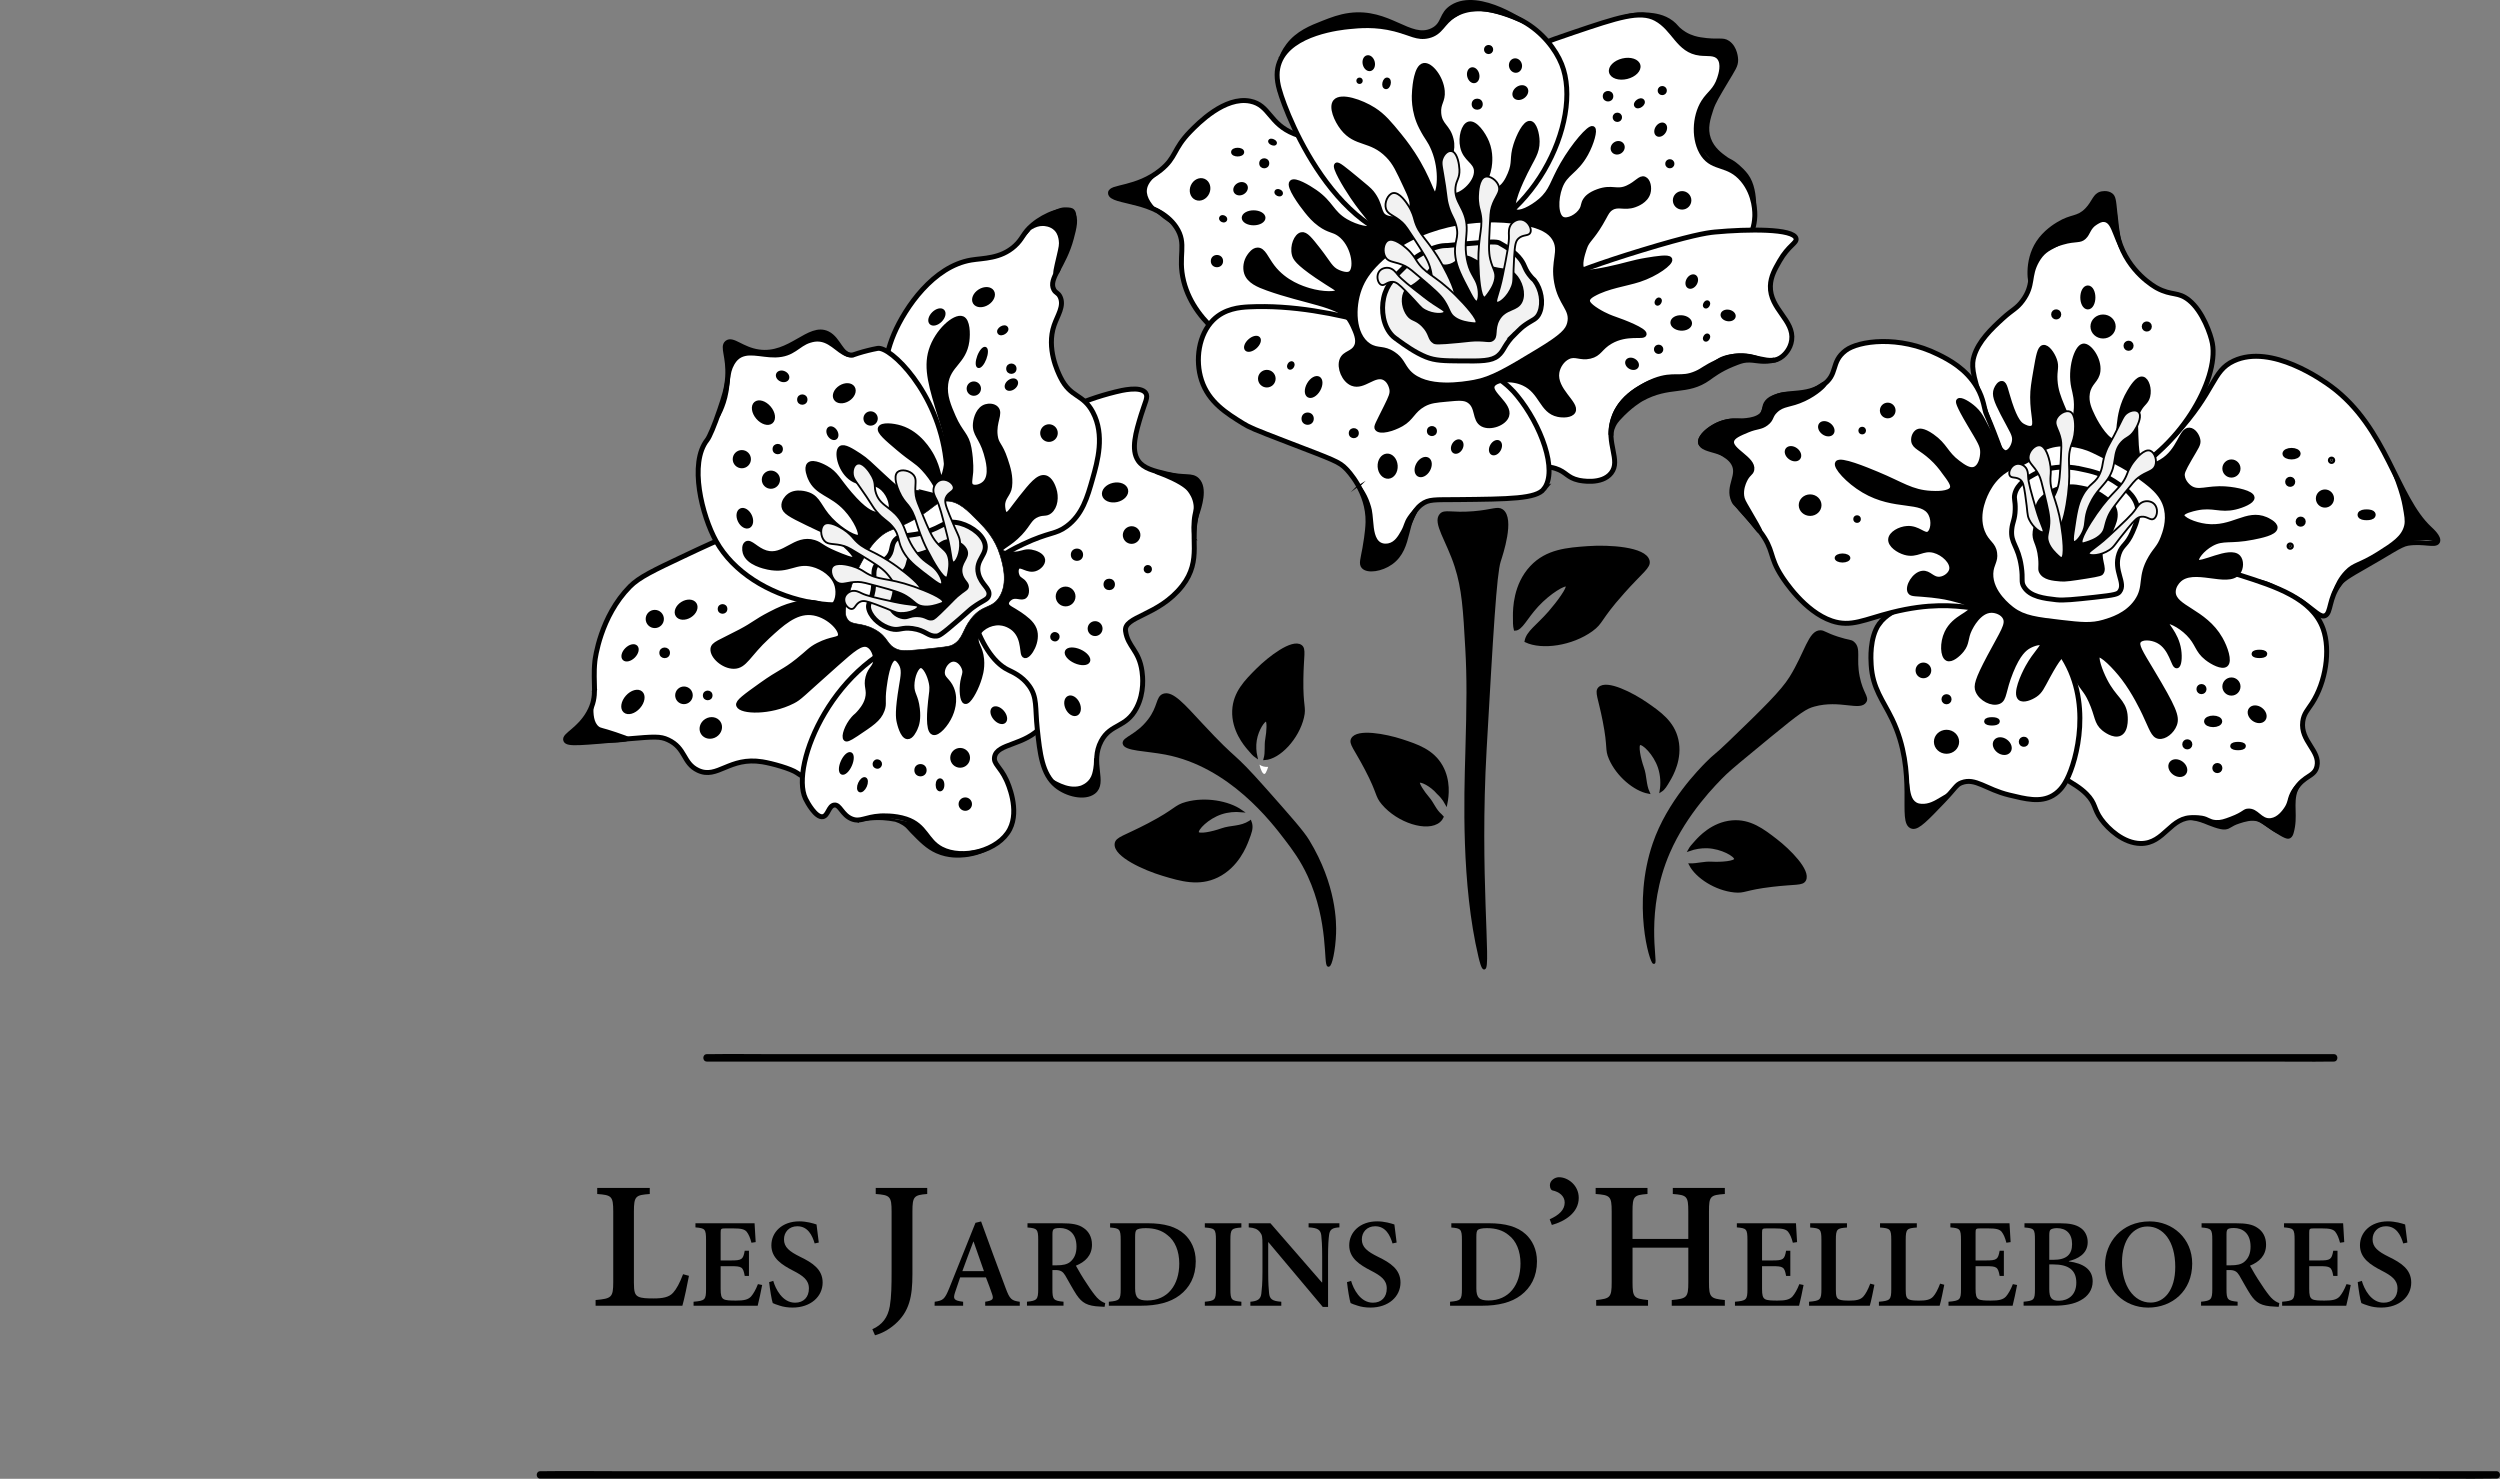 <?xml version="1.0" encoding="UTF-8"?>
<svg xmlns="http://www.w3.org/2000/svg" width="1010.25" height="597.58" viewBox="0 0 1010.25 597.58">
  <rect x="0" y="0" width="1010.25" height="597.58" fill="#808080" stroke="none"/>
  <defs>
    <style>
      .uuid-7bdbef8d-057b-4f64-be9e-878f39199fb3 {
        stroke-width: .75px;
      }

      .uuid-7bdbef8d-057b-4f64-be9e-878f39199fb3, .uuid-c263d3b0-183e-4ee8-b7d6-113076cdffd8, .uuid-cb7192fe-7069-44e2-bb89-546252f8ebe6, .uuid-d957b9b5-0905-48f6-8d0e-03cb13df6855, .uuid-3dfd518c-9d8b-413d-bc13-43189db5e0ff, .uuid-66fc51fd-200c-4329-8a58-3235c36cd0d0, .uuid-57d42214-555a-4734-9f6d-b0e4a24579aa {
        stroke: #000;
        stroke-miterlimit: 10;
      }

      .uuid-7bdbef8d-057b-4f64-be9e-878f39199fb3, .uuid-66fc51fd-200c-4329-8a58-3235c36cd0d0 {
        fill: #f2f2f2;
      }

      .uuid-c263d3b0-183e-4ee8-b7d6-113076cdffd8 {
        stroke-width: 3px;
      }

      .uuid-e1f2ca55-5315-4c0e-b719-31b24071dc7c, .uuid-3dfd518c-9d8b-413d-bc13-43189db5e0ff, .uuid-57d42214-555a-4734-9f6d-b0e4a24579aa {
        fill: #fff;
      }

      .uuid-cb7192fe-7069-44e2-bb89-546252f8ebe6, .uuid-3dfd518c-9d8b-413d-bc13-43189db5e0ff, .uuid-66fc51fd-200c-4329-8a58-3235c36cd0d0 {
        stroke-width: 2px;
      }

      .uuid-57d42214-555a-4734-9f6d-b0e4a24579aa {
        stroke-width: .25px;
      }
    </style>
  </defs>
  <g id="uuid-d08b77b7-4276-43ba-845b-b5221f31d135" data-name="Calque_1">
    <path class="uuid-3dfd518c-9d8b-413d-bc13-43189db5e0ff" d="M864.07,193.01c2.65-6.68,5.97-7.54,14.85-17.22,16.62-18.12,14.82-25.79,23.74-29.94,15.25-7.09,36.27,8.04,39.42,10.37,22.48,16.71,26.18,44.85,39.73,57.43.73.68,3.95,3.59,3.21,5.2-.84,1.82-5.7-.33-12.07.69-3.01.48-7.12,3.65-19.08,10.39-7.31,4.12-7.72,5.08-8.45,6.05-4.4,5.8-3.37,11.71-5.83,12.8-1.93.86-4.15-1.98-9.36-5.57,0,0-2.72-1.87-12.97-6.67-10.34-4.85-38.98-1.14-50.17-13.36-7.47-8.16-6.19-22.16-3.01-30.17Z"/>
    <path class="uuid-3dfd518c-9d8b-413d-bc13-43189db5e0ff" d="M885.38,228.57c7.77,0,13.88,1.96,20.43,4.06,13.46,4.31,28.58,9.15,32.96,21.46,3.09,8.68,1.03,21.59-4.46,30.07-1.73,2.67-3.36,4.23-3.77,7.44-1.01,7.89,7.14,11.8,5.73,18.07-.98,4.36-5.15,3.48-8.69,9.3-4.78,7.86-.82,15.44-4.19,17.09-3.84,1.88-9.45-7.76-17.3-6.14-2.82.58-2.76,1.97-6.2,2.77-5.65,1.32-8.36-1.81-13.18-2.23-9.64-.83-11.98,10.56-21.74,10.39-6.83-.11-13.03-5.82-15.9-9.81-3.11-4.32-2.08-6.32-5.93-10.2-2.42-2.44-5.27-4.12-10.35-7.13-3.75-2.21-4.94-2.67-5.8-3.24-6.76-4.52-5.48-25.08,2.14-41.54,17.29-37.39-.71-40.41,56.24-40.36Z"/>
    <path class="uuid-3dfd518c-9d8b-413d-bc13-43189db5e0ff" d="M759.24,252.28c-3.76,5.51-3.24,14.13-3.1,16.41.58,9.58,4.8,14.29,8.47,21.92,10.47,21.79,2.8,42.11,8.25,43.33,2.06.46,5.49-3.11,12.33-10.25,5.27-5.5,5.23-6.56,7.51-7.41,5.57-2.11,9.84,2.72,19.15,4.97,6.72,1.63,12.62,3.16,17.69.21,3.22-1.88,4.78-4.75,5.62-6.34,4.03-7.69,10.74-32.24-2.48-51.14-18.14-25.94-63.4-26.36-73.42-11.7Z"/>
    <path class="uuid-3dfd518c-9d8b-413d-bc13-43189db5e0ff" d="M811.16,186.39c-2.85-3.48-5.21-9.99-9.92-23.02-4.54-12.53-4.54-16.17-3.52-19.49,1.84-6.02,6.9-10.91,11.69-15.27,3.95-3.6,5.55-3.86,7.98-7.19,4.6-6.3,2.16-9.81,5.71-16.05,4.09-7.21,8.58-4.72,20-15.09,5.44-4.94,7.45-8.26,9.59-7.58,2.64.84,1.21,6.41,3.43,14.05,3.84,13.19,14.68,19.21,15.53,19.66,6.06,3.24,8.43,1.28,12.98,4.95,5.49,4.44,8.74,13.82,9.39,17.37,2.73,14.77-13.59,43.36-36.85,53.66-15.41,6.82-35.79,6.47-46.02-5.99Z"/>
    <path class="uuid-3dfd518c-9d8b-413d-bc13-43189db5e0ff" d="M783.26,143.26c-15.96-7.93-32.26-5.52-37.4-1.65-6.36,4.79-2.77,9.78-9.55,14.21-8.1,5.3-17.44.91-22.11,7.26-2.03,2.76-1.2,4.86-3.77,6.56-3.39,2.24-6.54-.27-11.98.66-5.97,1.03-11.79,5.71-11.22,8.65.72,3.74,11.34,2.2,15.47,9.29.34.58,2.22,3.82,1.17,6.91-.78,2.29-2.47,2.43-3.13,4.04-1.5,3.7,5.14,8.56,10.31,15.33,6.17,8.07,3.55,10.08,9.08,18.55.78,1.19,9.07,14.11,20.13,17.84,7.82,2.64,13.13-.62,24.27-3.43,29.92-7.55,39.49,3.87,47.73-4.19,16.02-15.68-7.41-71.37-9.62-76.06-.74-1.57-.96-5.99-3.69-10.65-4.46-7.63-11.44-11.21-15.7-13.33Z"/>
    <path class="uuid-cb7192fe-7069-44e2-bb89-546252f8ebe6" d="M785.42,190.36c-1.2-1.59-2.55-3.38-4.88-5.49-4.34-3.93-6.9-4.27-7.23-6.67-.2-1.49.53-3.21,1.73-3.81.36-.18,1.84-.8,5.7,1.9,5.34,3.73,5.42,6.95,10.44,10.69,2.1,1.56,4.63,3.45,6.82,2.6,2.32-.9,3.19-4.45,3.19-6.88,0-2.69-1.07-4.21-5.22-11.21-4.99-8.42-4.73-9.27-4.46-9.52.74-.7,3.95,1.07,6.3,3.24,3.1,2.86,3.32,5.13,7.26,11.57,3.56,5.82,4.75,6.22,5.52,6.15,1.63-.13,3.06-2.46,3.42-4.56.45-2.68-.99-4.18-4.64-11.26-2.79-5.41-3.51-7.58-2.72-9.7.44-1.16,1.42-2.56,2.34-2.46,1.21.13,1.45,2.79,3.13,7.9,2.36,7.19,4.07,8.59,5.14,9.22.45.26,2.8,1.66,4.18.76,1.8-1.18-.06-4.97-.05-12.31,0-3.2.43-5.7,1.28-10.68,1.05-6.11,1.6-9.18,3.05-9.45,1.55-.29,3.61,2.59,4.49,5.06,1.03,2.9-.02,3.94.23,8.19.24,4.07,1.44,7,2.78,10.28.99,2.42,2.81,6.85,4.18,6.62.98-.17,1.32-2.67,1.49-3.9.63-4.66-.46-8.14-.89-10.11-1.61-7.41,1.15-16.24,3.85-16.68,2.33-.38,6.48,5.17,5.93,10.08-.44,3.9-3.52,4.49-4.27,8.98-.6,3.62.84,6.61,2.23,9.51,1.83,3.8,6.22,10.61,8.83,9.79,2.87-.9-.02-9.86,5.89-19.81.93-1.57,3.36-5.66,5.34-5.22,1.7.38,2.82,4.03,2.1,6.94-.57,2.27-1.91,2.7-3.27,4.9-1.8,2.91-1.7,5.8-1.53,10.59.21,5.96.39,11.02,3.35,12.45,2.43,1.17,5.56-.67,7-1.52,7.45-4.37,7.89-12.92,11.28-12.73,1.7.09,3.19,2.33,3.46,4.11.24,1.64-.61,2.59-3.37,7.37-2.75,4.75-3.06,5.79-2.94,6.98.27,2.77,2.71,4.59,2.93,4.75,3.53,2.56,6.88,0,14.59.54,4.54.32,10.55,1.71,10.67,3.51.1,1.51-3.9,3.15-6.77,3.84-6.24,1.5-8.97-1.07-15.79.4-1.28.28-5.74,1.24-5.82,2.81-.09,1.69,4.91,3.94,9.71,4.55,10.83,1.37,16.44-6.1,24.23-2.76.33.14,3.88,1.7,3.74,3.38-.17,2.06-5.76,3.18-9,3.83-9.16,1.84-11.89.03-16.63,2.59-3.99,2.16-6.79,6.02-6.09,7.17,1.27,2.08,13.5-5.39,16.84-1.67,1.24,1.38,1.26,4.32-.1,6.11-4.11,5.41-18.26-3.02-24.17,3.34-.38.41-2.02,2.17-2.01,4.54.02,6.54,12.57,7.64,19.01,18.98,2.09,3.68,3.84,8.97,2.2,10.33-1.45,1.2-5.34-.82-7.65-2.64-3.98-3.13-3.52-5.86-7.42-9.81-3.69-3.74-8.36-5.63-9.04-4.85-.77.88,4.08,4.55,5.12,11.45.47,3.1.08,6.24-.77,6.41-1.35.27-2.07-7.33-7.57-10.15-2.76-1.42-6.66-1.59-7.85.08-1.2,1.68.75,4.65,5.18,12.03,9.15,15.26,10.43,18.61,9.31,21.7-1.05,2.88-4.06,5.22-6.32,4.85-2.23-.36-2.91-3.24-5.72-9.16-.9-1.91-4.17-8.74-8.47-14.4-3.58-4.72-9.05-10.18-10.42-9.28-1.2.79.81,6.44,2.78,10.28,3.73,7.28,7.44,8.29,8.16,13.73.03.26.76,6.12-2.06,7.59-2.52,1.32-6.27-1.72-6.52-1.93-3.11-2.58-2.41-5.02-5.22-11.21-2.27-4.99-2.97-3.94-6.87-11.28-2.61-4.91-3.16-7.01-4.57-7.05-.42-.01-1.49.15-6.07,8.58-2.31,4.25-2.94,5.89-5.02,7.3-1.72,1.17-4.79,2.44-6.08,1.31-2.04-1.79,1.13-8.93,3.1-12.5,3.16-5.74,6.63-8.41,5.86-9.49-.61-.85-3.39-.11-5.41,1.01-1.74.96-4.32,2.98-7.3,10.34-3.2,7.91-2.45,11.07-4.9,12.09-2.65,1.11-7.08-1.13-8.4-4.32-.82-1.98-.39-4.21,4.72-13.84,5.22-9.83,7.68-12.96,6.29-15.75-1.03-2.07-3.69-2.98-5.57-2.96-5.04.03-8.33,6.71-8.75,7.55-1.89,3.84-.91,5.6-3.26,8.53-1.49,1.86-4.24,4.12-5.76,3.39-1.88-.91-2.17-6.27-.21-10.41,3.04-6.46,10.29-7.43,9.84-10.08-.31-1.8-3.91-2.72-8.17-3.81-.67-.17-3.13-.78-7.83-1.3-6.52-.72-8.08-.25-8.73-1.39-1.15-2.01,1.72-7.03,4.99-7.46,2.75-.36,3.96,2.75,7.15,2.38,2.13-.24,4.3-1.94,4.68-3.86.59-3.03-3.24-6.71-7.1-7.74-4.7-1.25-6.86,2.25-11.76.82-2.75-.8-5.95-3.03-5.8-5.29.15-2.27,3.65-4.23,6.71-4.42,4.43-.27,6.74,3.25,8.66,2.19,1.7-.94,2.36-5.09.84-8.06-3.33-6.49-14.37-1.99-27.09-9.5-6.45-3.81-11.46-9.6-10.59-11.02,1.07-1.75,11.47,2.55,15.91,4.4,10.07,4.17,13.91,7.37,21.88,7.79,1.58.08,7.63.4,8.59-2.03.59-1.49-.92-3.5-3.5-6.92Z"/>
    <path class="uuid-e1f2ca55-5315-4c0e-b719-31b24071dc7c" d="M841.65,181.52c-2.64-.7-9.44-2.49-15.51.57-3.12,1.58-2.71,2.75-7.22,5.2-3.78,2.06-5.04,1.75-7.83,3.5-3.94,2.47-5.97,5.9-6.75,7.27-1.01,1.75-5.08,9.39-2.32,16.5,1.69,4.34,4.43,4.62,5.01,8.82.51,3.7-1.42,4.81-1.54,8.42-.23,7.18,7.11,12.77,8.21,13.61,4.43,3.37,9.43,3.95,19.41,5.11,7.91.91,11.97,1.34,16.79-.09,2.99-.89,8.97-2.66,12.67-7.94,4.03-5.77.85-9.31,5.64-17.53,2.14-3.67,3.48-4.18,4.92-7.96.74-1.93,2.43-6.38,1.35-11.21-1.32-5.89-6.08-9.27-12.36-13.72-3.24-2.3-6.01-3.72-11.18-6.36-4.64-2.37-6.97-3.56-9.3-4.18Z"/>
    <path class="uuid-3dfd518c-9d8b-413d-bc13-43189db5e0ff" d="M841.67,189.69c-2.18-.47-4.38-.95-7.39-.94-2.3,0-7.12.08-12.2,2.88-2.56,1.41-6.93,3.82-7.9,8.08-.45,1.99.27,2.48.17,6.14-.12,4.2-1.11,5.01-1.4,8.05-.55,5.73,2.62,6.49,3.87,15.09.77,5.25-.25,6.02,1.07,8.16,2.5,4.02,8.23,4.66,13.09,5.21,2.97.33,7.17-.11,15.46-1.01,8.4-.91,9.33-1.28,10.07-2.23,2.76-3.57-2.61-8.36-.21-15.37,1.26-3.68,3.06-3.31,5.39-8.63,1.36-3.11,2.75-6.28,2.1-9.88-.97-5.32-5.82-8.43-9.55-10.82-4.77-3.06-9.37-4.05-12.58-4.75Z"/>
    <path d="M841.31,196.24c-1.45-.29-2.91-.57-4.93-.49-1.54.07-4.77.25-8.25,2.43-1.75,1.1-4.75,2.97-5.51,6.11-.36,1.46.12,1.8-.05,4.48-.19,3.07-.88,3.68-1.15,5.92-.52,4.2,1.58,4.66,2.19,10.91.37,3.81-.33,4.4.5,5.93,1.57,2.87,5.39,3.18,8.63,3.45,1.98.16,4.81-.27,10.39-1.15,5.65-.89,6.29-1.18,6.8-1.9,1.94-2.68-1.52-6.03.27-11.21.94-2.72,2.14-2.5,3.84-6.44,1-2.31,2.01-4.66,1.67-7.27-.51-3.86-3.67-6-6.11-7.64-3.12-2.1-6.17-2.71-8.3-3.13Z"/>
    <path class="uuid-7bdbef8d-057b-4f64-be9e-878f39199fb3" d="M825.68,214.99c-.75.58-4.07-1.64-5.69-5.06-.94-1.98-.51-2.71-1.61-10.09-.58-3.9-.91-5.14-2-5.99-1.69-1.32-3.59-.43-4.25-1.69-.61-1.17.23-3.46,1.92-4.35,1.63-.86,3.41-.06,4.31.88,1.15,1.2,1.16,2.94,1.2,3.93.09,2.41,1.14,6,3.22,13.18,1.82,6.27,3.56,8.68,2.89,9.19Z"/>
    <path class="uuid-7bdbef8d-057b-4f64-be9e-878f39199fb3" d="M844.06,223.78c.38.99,4.86.8,8.4-1.56,2.06-1.37,2.07-2.31,7.42-8.79,2.83-3.42,3.87-4.43,5.41-4.62,2.39-.29,3.69,1.68,5.06.85,1.27-.77,1.8-3.47.7-5.31-1.06-1.78-3.23-2.05-4.65-1.66-1.8.49-2.83,2.16-3.44,3.09-1.49,2.27-4.58,5.12-10.77,10.83-5.4,4.98-8.47,6.3-8.13,7.18Z"/>
    <path class="uuid-7bdbef8d-057b-4f64-be9e-878f39199fb3" d="M832.12,212.5c-.31,0-.59-.46-1.13-1.37-.66-1.12-2.11-3.57-2.26-6.21-.16-2.76,1.23-3.39,2.6-7.26.96-2.69,1.12-5.84,1.45-12.13.22-4.21.33-6.32,0-7.89-.88-4.31-2.77-5.72-1.97-8.01.81-2.31,3.85-4.03,5.63-3.31,2.43.98,2.11,6.27,2.03,7.56-.17,2.76-.98,4.77-1.22,5.4-2.44,6.29-.12,8.81-1.57,20.54-.63,5.07-2.06,12.71-3.57,12.69Z"/>
    <path class="uuid-7bdbef8d-057b-4f64-be9e-878f39199fb3" d="M833.09,225.48c-.3.08-.7-.28-1.47-1-.95-.89-3.03-2.83-3.92-5.31-.93-2.6.22-3.6.45-7.7.16-2.85-.58-5.92-2.04-12.05-.98-4.1-1.47-6.15-2.22-7.57-2.06-3.88-4.27-4.71-4.15-7.13.12-2.45,2.55-4.95,4.47-4.77,2.6.25,3.79,5.42,4.08,6.68.62,2.7.41,4.85.35,5.52-.56,6.72,2.37,8.49,4.29,20.14.83,5.04,1.61,12.78.16,13.18Z"/>
    <path class="uuid-7bdbef8d-057b-4f64-be9e-878f39199fb3" d="M841.34,219.45c.24.21.75.05,1.76-.27,1.24-.4,3.95-1.26,5.82-3.12,1.96-1.95,1.34-3.35,2.9-7.15,1.08-2.65,3.06-5.1,7.01-10.01,2.64-3.29,3.96-4.93,5.25-5.89,3.53-2.63,5.88-2.42,6.81-4.66.94-2.26-.18-5.57-2-6.22-2.46-.89-5.75,3.27-6.55,4.29-1.72,2.17-2.45,4.21-2.68,4.84-2.37,6.32-5.78,6.65-12.51,16.36-2.91,4.19-6.93,10.85-5.79,11.84Z"/>
    <path class="uuid-7bdbef8d-057b-4f64-be9e-878f39199fb3" d="M838,214.72c-.4,2.71-.45,4.04.04,4.25.74.32,2.76-1.9,3.8-4.48,1.27-3.14.36-5.03,2.14-9.51.24-.6.43-1.02.62-1.41,2.36-5.05,5.07-6.92,7.15-9.96,4.12-6.04,1.57-10.6,5.53-14.92,2-2.18,3.34-1.77,5.24-4.64,1.15-1.74,2.84-5.18,2.03-7.01-.73-1.66-3.26-1.42-5.08-.09-1.57,1.15-1.76,2.49-5.17,9.04-2.24,4.29-2.44,4.25-3.19,6.15-1.65,4.19-1.08,5.37-2.21,8.43-1.91,5.12-4.44,4.21-7.44,9.85-1.87,3.53-2.4,7.12-3.45,14.3Z"/>
    <circle class="uuid-cb7192fe-7069-44e2-bb89-546252f8ebe6" cx="939.51" cy="201.46" r="2.67"/>
    <circle class="uuid-cb7192fe-7069-44e2-bb89-546252f8ebe6" cx="901.72" cy="277.43" r="2.67"/>
    <circle class="uuid-d957b9b5-0905-48f6-8d0e-03cb13df6855" cx="777.25" cy="270.91" r="2.67"/>
    <circle class="uuid-d957b9b5-0905-48f6-8d0e-03cb13df6855" cx="762.83" cy="165.88" r="2.67"/>
    <circle class="uuid-cb7192fe-7069-44e2-bb89-546252f8ebe6" cx="901.72" cy="189.33" r="2.67"/>
    <circle class="uuid-cb7192fe-7069-44e2-bb89-546252f8ebe6" cx="942.18" cy="186" r=".49"/>
    <circle class="uuid-cb7192fe-7069-44e2-bb89-546252f8ebe6" cx="925.47" cy="220.68" r=".49"/>
    <ellipse class="uuid-c263d3b0-183e-4ee8-b7d6-113076cdffd8" cx="956.35" cy="208.03" rx="2.17" ry=".69"/>
    <ellipse class="uuid-cb7192fe-7069-44e2-bb89-546252f8ebe6" cx="904.39" cy="301.48" rx="2.17" ry=".69"/>
    <ellipse class="uuid-cb7192fe-7069-44e2-bb89-546252f8ebe6" cx="804.96" cy="291.5" rx="2.17" ry=".69"/>
    <ellipse class="uuid-cb7192fe-7069-44e2-bb89-546252f8ebe6" cx="912.1" cy="288.62" rx="2.25" ry="3.11" transform="translate(138.06 850.83) rotate(-53.55)"/>
    <ellipse class="uuid-cb7192fe-7069-44e2-bb89-546252f8ebe6" cx="880.04" cy="310.37" rx="2.25" ry="3.11" transform="translate(107.55 833.88) rotate(-53.55)"/>
    <ellipse class="uuid-cb7192fe-7069-44e2-bb89-546252f8ebe6" cx="809.1" cy="301.48" rx="2.25" ry="3.11" transform="translate(85.91 773.21) rotate(-53.55)"/>
    <ellipse class="uuid-d957b9b5-0905-48f6-8d0e-03cb13df6855" cx="724.53" cy="183.33" rx="2.25" ry="3.11" transform="translate(146.62 657.22) rotate(-53.55)"/>
    <ellipse class="uuid-d957b9b5-0905-48f6-8d0e-03cb13df6855" cx="738" cy="173.24" rx="2.25" ry="3.11" transform="translate(160.2 663.96) rotate(-53.55)"/>
    <ellipse class="uuid-cb7192fe-7069-44e2-bb89-546252f8ebe6" cx="913.03" cy="264.24" rx="2.17" ry=".69"/>
    <circle class="uuid-cb7192fe-7069-44e2-bb89-546252f8ebe6" cx="925.47" cy="194.7" r="1.04"/>
    <circle class="uuid-cb7192fe-7069-44e2-bb89-546252f8ebe6" cx="889.62" cy="278.46" r="1.04"/>
    <circle class="uuid-cb7192fe-7069-44e2-bb89-546252f8ebe6" cx="883.89" cy="300.79" r="1.04"/>
    <circle class="uuid-cb7192fe-7069-44e2-bb89-546252f8ebe6" cx="817.83" cy="299.75" r="1.04"/>
    <circle class="uuid-cb7192fe-7069-44e2-bb89-546252f8ebe6" cx="896.03" cy="310.37" r="1.04"/>
    <circle class="uuid-cb7192fe-7069-44e2-bb89-546252f8ebe6" cx="786.59" cy="282.56" r="1.04"/>
    <circle class="uuid-cb7192fe-7069-44e2-bb89-546252f8ebe6" cx="860.15" cy="139.72" r="1.04"/>
    <circle class="uuid-cb7192fe-7069-44e2-bb89-546252f8ebe6" cx="867.52" cy="131.94" r="1.04"/>
    <circle class="uuid-cb7192fe-7069-44e2-bb89-546252f8ebe6" cx="830.91" cy="127.05" r="1.04"/>
    <circle class="uuid-d957b9b5-0905-48f6-8d0e-03cb13df6855" cx="752.51" cy="174" r="1.04"/>
    <circle class="uuid-d957b9b5-0905-48f6-8d0e-03cb13df6855" cx="750.44" cy="209.76" r="1.04"/>
    <circle class="uuid-cb7192fe-7069-44e2-bb89-546252f8ebe6" cx="929.71" cy="210.8" r="1.04"/>
    <ellipse class="uuid-cb7192fe-7069-44e2-bb89-546252f8ebe6" cx="926.01" cy="183.33" rx="2.67" ry="1.33"/>
    <ellipse class="uuid-cb7192fe-7069-44e2-bb89-546252f8ebe6" cx="894.33" cy="291.5" rx="2.67" ry="1.33"/>
    <ellipse class="uuid-d957b9b5-0905-48f6-8d0e-03cb13df6855" cx="744.56" cy="225.49" rx="2.67" ry="1.33"/>
    <ellipse class="uuid-cb7192fe-7069-44e2-bb89-546252f8ebe6" cx="786.59" cy="299.75" rx="4.1" ry="3.85"/>
    <ellipse class="uuid-cb7192fe-7069-44e2-bb89-546252f8ebe6" cx="849.85" cy="131.94" rx="4.1" ry="3.85"/>
    <ellipse class="uuid-cb7192fe-7069-44e2-bb89-546252f8ebe6" cx="843.7" cy="120.2" rx="2.05" ry="3.85"/>
    <ellipse class="uuid-d957b9b5-0905-48f6-8d0e-03cb13df6855" cx="731.47" cy="204.13" rx="4.1" ry="3.85"/>
    <ellipse class="uuid-d957b9b5-0905-48f6-8d0e-03cb13df6855" cx="591.5" cy="175.04" rx="4.1" ry="3.85"/>
    <path d="M1008.8,594.51c-7.1,0-14.19,0-21.29,0-19.14,0-38.27,0-57.41,0-28.37,0-56.75,0-85.12,0h-103.85c-37.78,0-75.56,0-113.34,0-38.4,0-76.79,0-115.19,0-35.56,0-71.11,0-106.67,0-30.16,0-60.31,0-90.47,0-21.68,0-43.36,0-65.04,0-10.24,0-20.5-.15-30.74,0-.45,0-.9,0-1.34,0-1.93,0-1.93,3,0,3,7.1,0,14.19,0,21.29,0,19.14,0,38.27,0,57.41,0,28.37,0,56.75,0,85.12,0,34.62,0,69.23,0,103.85,0h113.34c38.4,0,76.79,0,115.19,0,35.56,0,71.11,0,106.67,0,30.16,0,60.31,0,90.47,0,21.68,0,43.36,0,65.04,0,10.24,0,20.5.15,30.74,0,.45,0,.9,0,1.34,0,1.93,0,1.93-3,0-3h0Z"/>
    <path d="M285.67,428.98h630.73c8.52,0,17.05.13,25.57,0,.37,0,.75,0,1.12,0,1.93,0,1.93-3,0-3H312.35c-8.52,0-17.05-.13-25.57,0-.37,0-.75,0-1.12,0-1.93,0-1.93,3,0,3h0Z"/>
    <path class="uuid-3dfd518c-9d8b-413d-bc13-43189db5e0ff" d="M550.31,155.06c-12.54,5.59-26.63-1.77-39.31-8.38-8.93-4.66-28.03-14.62-32.66-32.98-2.63-10.46,1.6-14.99-3.08-21.97-7.76-11.54-26.44-9.65-26.51-13.74-.05-2.68,10.68-1.5,20.29-9.28,6.43-5.21,4.88-8.32,11.94-15.58,3.12-3.2,13.96-14.32,24.24-12.25,7.95,1.6,7.56,9.15,17.83,13.24,7.42,2.95,9.7-.8,17.61,1.89,8.73,2.97,13.6,10.15,17.66,16.13,7.45,10.99,9.59,21.96,10.31,27.62,1.92,15.09.65,46.85-18.31,55.3Z"/>
    <path class="uuid-3dfd518c-9d8b-413d-bc13-43189db5e0ff" d="M589.35,86.25c-.78-8.95,1.52-14.91,1.52-14.91,1.93-5,4.06-5.92,4.9-10.28,1.22-6.34-2.43-8.72-2.57-14.23-.23-9.48,10.2-16.98,17.46-22.2,7.69-5.53,14.2-7.79,25.05-11.46,17.99-6.08,26.98-9.12,33.45-5.62,7.54,4.07,9,12.93,17.84,13.94,3.01.35,5.99-.32,7.72,1.75,2.11,2.52.63,7.04.16,8.49-1.59,4.86-4.22,5.97-6.41,9.41-3.85,6.03-4.13,15.68-.2,21.38,4.2,6.07,10.15,3.21,15.97,10.18,5.15,6.17,4.93,13.72,4.87,14.89-.33,7.38-4.55,12.5-6.61,15-9.11,11.06-38.18,30.45-71,21.31,0,0-38.57,3.27-42.15-37.65Z"/>
    <path class="uuid-3dfd518c-9d8b-413d-bc13-43189db5e0ff" d="M592.12,171.3c.09,14.19-4.21,19.88-.7,23.22,2.85,2.71,7.7,1.45,17.41-1.07,11.14-2.89,13.98-6,19.79-4.14,4.32,1.39,4.59,3.69,9.33,4.75.67.15,9.36,1.97,13.15-2.94,4-5.2-2.21-11.79.66-21.39,2.95-9.89,12.9-14.11,14.74-14.89,6.85-2.9,8.55,0,17.45-2.9,9.24-3,8.1-6.36,15.08-7.71,10-1.94,15.9,4.27,21.36-.32.66-.55,3.12-2.78,3.62-6.43,1.11-8.09-8.87-12.56-8.6-21.92.11-3.79,1.86-6.86,3.71-10.09,3.6-6.31,7.07-7.25,6.66-9.07-.91-4.12-19.55-3.87-32.88-2.63-3.44.32-10.22,1.48-29.64,7.4-33.17,10.12-42.58,16.05-46.98,19.07-2.68,1.84-8.43,5.98-14.53,12.57-5.76,6.24-9.33,10.09-11.06,16.05-2.26,7.77,1.35,9.59,1.44,22.42Z"/>
    <path class="uuid-3dfd518c-9d8b-413d-bc13-43189db5e0ff" d="M623.88,197.61c-3.11,3.96-13.73,4.07-34.97,4.28-9.15.09-11.57-.25-14.52,1.99-7.54,5.72-3.97,17.29-12.36,23.34-3.9,2.81-9.36,3.52-10.99,1.68-.97-1.1-.3-2.81.51-7.29.15-.84,1.19-6.64,1.27-10.61.25-12.25-8.33-20.99-8.82-21.49-2.81-2.92-4.7-3.5-24.02-10.93-13.48-5.18-15.06-5.86-17.68-7.48-6.68-4.14-13.84-8.58-16.75-17.41-2.7-8.21-1.16-18.55,4.7-24.37,4.67-4.64,10.79-5.13,14.38-5.31,35.07-1.73,72.82,14.56,77.32,16.54,22.16,9.77,27.61,15.07,31.11,19.34,9.54,11.63,16.65,30.27,10.8,37.73Z"/>
    <path class="uuid-3dfd518c-9d8b-413d-bc13-43189db5e0ff" d="M517,36.28c-1.23-4.39-1.21-7.94,0-11.09,4.61-12.08,25.15-14.12,28.09-14.41,4.17-.41,10.68-1.06,18.59.95,6.43,1.63,9.09,3.82,13.53,2.74,5.26-1.28,5.51-5.32,10.53-8.39,10.72-6.55,26.31,1.72,27.51,2.38,8.09,4.43,13.49,11.67,15.81,17.48,9.16,22.97-12.42,67.41-46.97,72.39-41.69,6.01-63.99-50.96-67.08-62.05Z"/>
    <path class="uuid-cb7192fe-7069-44e2-bb89-546252f8ebe6" d="M540.87,117.72c.25-.9-2.42-1.97-8.67-6.23-7.92-5.41-8.79-7.23-9.15-8.62-.89-3.41.86-7.64,2.94-8.04,1.63-.32,3.38,1.87,6.81,6.26,4.07,5.21,4.79,7.59,7.96,8.94.61.26,3.78,1.61,5.2.3,2.55-2.34.92-11.79-4.69-15.79-2.53-1.8-4.1-1.23-7.85-3.94-2.43-1.76-3.89-3.54-5.31-5.29-2.37-2.93-7.53-10.08-6.11-11.57,1.19-1.24,6.57,1.89,9.35,3.82,6.66,4.64,6.59,8.41,12.45,11.85,4.43,2.6,10.07,3.79,11.01,2.31.89-1.39-2.89-4.34-8.23-12.26-3.24-4.8-7.42-11.98-6.43-12.76.52-.41,3.04,1.66,8.09,5.82,3.42,2.82,5.14,4.23,6,5.3,4,4.99,2.61,8.58,5.68,9.98,3.41,1.56,8.65.02,10.23-3.19,1.22-2.48-.09-5.24-2.18-9.65-2.83-5.98-4.11-9.1-7.12-12.15-6.93-7.03-12.91-4.23-18.24-11.04-2.61-3.34-4.72-8.56-2.96-10.67,2.23-2.68,10.38.06,15.41,3.26,3.93,2.5,6.48,5.62,10.37,10.37,2.84,3.47,4.76,6.36,5.49,7.49,6.69,10.3,7.62,16.76,9.03,16.52,1.67-.29,2.98-9.84-.58-18.38-1.72-4.13-2.43-3.97-4.96-8.89-3.41-6.63-2.96-12.88-2.78-15.03.14-1.67.79-9.37,3.71-9.96,2.66-.53,7.04,4.89,7.49,10.34.33,4.03-1.75,4.79-1.43,8.92.4,5.12,3.71,5.26,4.99,10.59,1.16,4.85-1.24,6.14-1.01,15.2.11,4.32.2,6.63,1.54,7.26,2.71,1.28,10.06-4.6,9.7-9.87-.26-3.85-4.45-4.47-5.57-9.58-.86-3.92.47-8.68,2.62-9.24,2.39-.61,5.71,3.97,7.13,7.46,1.76,4.32,1.23,8.53.99,9.97-.87,5.2-3.44,7.49-2.22,9.13.93,1.26,3.48.85,4.8.41,3.37-1.11,4.92-4.55,5.82-6.63,2.12-4.88.63-6.38,2.37-11.85,1.14-3.59,3.71-9.02,5.77-8.74,1.67.22,2.79,4.15,2.83,7.34.06,4.49-2.01,6.76-4.76,12.37-1.73,3.54-6.67,13.65-4.28,15.75,1.7,1.49,6.96-1.22,10.39-4.18,4.67-4.03,4.76-7.48,9.01-14.83,4.5-7.78,10.82-15.05,12.11-14.33.97.54-.4,5.79-2.8,10.14-4.12,7.44-8.27,7.61-10.43,13.48-1.85,5.02-1.77,11.63.94,12.96,2.15,1.06,6.3-1.03,7.88-3.88.83-1.5.46-2.31,1.48-3.85.46-.69,1.63-2.19,5.1-3.43,5.73-2.05,7.49.54,11.96-1.52,3.79-1.75,5.1-4.2,6.72-3.52,1.52.63,2.1,3.47,1.5,5.56-.93,3.3-4.74,4.63-5.5,4.9-4.18,1.46-6.55-.59-9.46,1.28-1.35.87-1.86,1.96-2.83,3.75-4.01,7.41-6.07,8.53-7.34,11.02-.09.19-.39.84-.71,1.82-.65,2-2.15,6.57-.66,8.47.66.84,2.05,1.32,10.1-.36,7.16-1.49,9.97-2.69,15.87-3.65,3.84-.63,8.9-1.45,9.32-.31.49,1.36-5.41,5.86-12.38,8.14-5.4,1.76-12.78,2.62-18.61,5.92-.76.43-2.2,1.3-2.28,2.55-.04.65.25,1.84,3.93,4.14,3.33,2.08,6.22,3.05,7.03,3.33,3.71,1.27,12.21,4.58,11.94,6.15-.24,1.4-6.97-.89-13.63,2.96-4.27,2.47-4.35,5.05-8.31,5.95-3.95.9-5.85-1.21-8.88.27-2.32,1.13-4.02,3.73-4.44,6.23-1.19,7.14,8.31,12.66,6.55,15.8-.88,1.57-4.04,1.63-6.07,1.21-6.65-1.38-6.61-9.21-13.82-12.57-5.08-2.37-11.65-1.55-12.74.89-1.43,3.2,7.21,7.77,5.8,12.17-.99,3.08-6.59,5.12-9.72,3.48-3.49-1.83-1.65-7.05-5.57-9.58-1.89-1.22-4.29-.99-9.1-.53-3.98.38-6.52.54-9.25,2.07-4.42,2.48-4.75,5.6-8.94,7.96-3.62,2.04-8.57,3.35-9.75,1.78-.53-.7.19-1.7,3.63-8.66,1.99-4.03,2.6-5.4,2.3-7.21-.05-.29-.6-3.32-2.92-4.56-4.11-2.19-8.52,4.02-13.04,2.24-3.33-1.31-5.42-6.44-4.19-9.54,1.14-2.89,4.54-2.44,5.93-5.63,1.12-2.58-.53-5.87-1.48-8,0,0-.8-1.78-1.8-3.17-4.06-5.63-17.71-6.78-32.73-12.16-3.66-1.31-7.47-2.9-8.51-6.23-.62-1.98-.28-4.67,1.17-6.71.55-.77,1.73-2.43,3.3-2.47,2.29-.06,3.36,3.36,5.97,6.79,5.01,6.6,12.3,8.79,14.8,9.55,5.47,1.65,11.56,1.62,11.91.34Z"/>
    <path class="uuid-e1f2ca55-5315-4c0e-b719-31b24071dc7c" d="M557.32,106.64c-3.51,3.47-5.69,6.69-7.03,10.3-2.74,7.4-2.51,18.03,3.35,21.89,3.21,2.11,5.55.52,9.86,3.34,3.76,2.46,4.08,5.05,6.29,7.5,6.53,7.24,21.72,4.55,25.77,3.83,6.93-1.23,13.16-4.99,25.62-12.52,9.86-5.96,11.48-8.12,12.1-10.47,1.4-5.3-3.53-7.04-5.22-16.18-1.7-9.19,2.25-12.97-.95-17.74-1.37-2.04-4.11-4.34-12.65-5.78-17.25-2.9-41.64.51-57.13,15.83Z"/>
    <path class="uuid-66fc51fd-200c-4329-8a58-3235c36cd0d0" d="M612.31,134.83c1.96-1.94,3.01-2.82,4.12-3.6,3-2.11,4.59-2.14,5.74-4.93,1.67-4.07.54-9.48-1.97-12.82-.58-.77-.58-.51-1.47-1.54-2.72-3.13-2.28-4.4-4.18-7-2.29-3.12-5.71-5.07-8.33-6.56-.22-.13-.33-.2-.42-.24-1.02-.46-3.1-.55-13.17.35-5.48.49-6.49.66-7.58.72-.56.03-.96.02-1.06.03-.97.01-4.26.34-8.91,2.93-3,1.67-5.34,3.59-7.17,5.38-4.16,4.04-7.6,7.39-8.78,12.89-1.06,4.95-.27,11.56,3.78,15.48.36.35.99.8,2.24,1.71,2.3,1.67,6.76,4.9,11.11,6.63,3.8,1.51,7.2,1.54,13.99,1.6,8.31.07,12.47.11,15.12-2.11,2.62-2.19,2.26-4.27,6.95-8.92Z"/>
    <path d="M574.65,111.73c-4.49,4.57-6.34,3.53-7.57,6.42-1.3,3.04-.46,7.05,1.44,9.52,1.81,2.35,3.23,1.54,5.94,4.22,3.24,3.21,2.21,5.35,4.68,6.89.75.47,1.49.67,10.39-.18,5.39-.52,5.13-.6,6.6-.62,4.78-.07,5.87.76,7.27-.22,2.28-1.59.56-4.58,2.56-8.27,2.58-4.76,7.4-3.38,9.27-7.46,1.59-3.47.02-8.68-2.82-11.48-3.32-3.27-5.92-.83-13.96-4.68-3.5-1.68-4.7-2.95-6.88-2.51-2.72.55-3.42,3.04-6.8,3.49-2.08.28-2.35-.59-4.17-.23-2.47.49-3.24,2.35-5.95,5.1Z"/>
    <g>
      <path class="uuid-7bdbef8d-057b-4f64-be9e-878f39199fb3" d="M583.74,126.13c-.28.95-4.48,1.13-7.97-.79-2.03-1.11-2.11-1.99-7.61-7.59-2.9-2.96-3.96-3.81-5.41-3.87-2.25-.08-3.32,1.85-4.66,1.19-1.24-.62-1.94-3.09-1.06-4.88.86-1.74,2.86-2.16,4.22-1.92,1.72.31,2.81,1.78,3.45,2.6,1.57,1.99,4.68,4.4,10.89,9.22,5.42,4.21,8.39,5.19,8.14,6.03Z"/>
      <path class="uuid-7bdbef8d-057b-4f64-be9e-878f39199fb3" d="M604.82,122.24c.94.61,4.62-2.33,6.18-6.53.9-2.44.33-3.25.88-12.07.29-4.66.55-6.16,1.74-7.27,1.85-1.72,4.18-.86,4.83-2.41.6-1.44-.62-4.06-2.69-4.95-2-.85-4.02.26-4.98,1.46-1.23,1.53-1.07,3.58-1.02,4.76.13,2.85-.73,7.2-2.46,15.88-1.51,7.58-3.31,10.6-2.48,11.13Z"/>
      <path class="uuid-7bdbef8d-057b-4f64-be9e-878f39199fb3" d="M587.68,120.03c-.27.19-.79-.03-1.81-.47-1.26-.55-4-1.73-5.76-3.88-1.84-2.25-1.05-3.65-2.28-7.79-.85-2.88-2.66-5.66-6.27-11.22-2.42-3.72-3.63-5.58-4.87-6.72-3.41-3.12-5.9-3.16-6.63-5.6-.74-2.47.78-5.81,2.75-6.3,2.67-.67,5.67,4.03,6.4,5.18,1.57,2.45,2.12,4.66,2.3,5.35,1.81,6.86,5.34,7.57,11.36,18.45,2.6,4.7,6.11,12.09,4.81,13Z"/>
      <path class="uuid-7bdbef8d-057b-4f64-be9e-878f39199fb3" d="M596.53,130.47c-.21.26-.76.2-1.87.06-1.36-.17-4.33-.53-6.63-2.1-2.4-1.64-2.04-3.2-4.38-6.83-1.63-2.53-4.15-4.68-9.19-8.99-3.37-2.88-5.05-4.33-6.57-5.07-4.16-2.03-6.55-1.36-7.94-3.5-1.41-2.16-.89-5.79.86-6.82,2.37-1.39,6.58,2.27,7.6,3.16,2.2,1.91,3.35,3.88,3.72,4.48,3.68,6.07,7.26,5.76,16.11,14.49,3.82,3.77,9.27,9.87,8.29,11.11Z"/>
      <path class="uuid-7bdbef8d-057b-4f64-be9e-878f39199fb3" d="M599.83,120.23c.33.03.67-.42,1.33-1.32.81-1.11,2.59-3.51,3.02-6.26.46-2.87-.93-3.68-1.96-7.88-.72-2.92-.55-6.23-.23-12.85.22-4.43.32-6.64.83-8.25,1.38-4.42,3.51-5.7,2.91-8.18-.6-2.51-3.6-4.63-5.55-4.06-2.64.77-2.87,6.34-2.92,7.7-.12,2.91.52,5.1.71,5.78,1.89,6.84-.8,9.23-.53,21.66.12,5.37.81,13.52,2.39,13.66Z"/>
      <path class="uuid-7bdbef8d-057b-4f64-be9e-878f39199fb3" d="M594.06,118.28c1.34,2.55,2.12,3.72,2.66,3.59.83-.18,1.17-3.32.46-6.16-.86-3.46-2.8-4.5-4.06-9.42-.17-.66-.26-1.13-.35-1.58-1.11-5.76.04-9.02-.08-12.9-.23-7.68-5.22-9.99-4.52-16.11.35-3.09,1.74-3.57,1.59-7.19-.1-2.19-.79-6.16-2.61-7.22-1.65-.96-3.65.81-4.37,3.06-.62,1.95.05,3.21,1.19,10.89.75,5.04.56,5.13,1.09,7.2,1.18,4.59,2.41,5.24,3.33,8.54,1.54,5.54-1.18,6.32-.24,12.98.59,4.16,2.36,7.54,5.91,14.3Z"/>
    </g>
    <path class="uuid-3dfd518c-9d8b-413d-bc13-43189db5e0ff" d="M330.92,221.05c-5.57-3.29-11.73-6.93-20.51-7.51-8.97-.59-17.5,3.35-34.21,11.24-11.94,5.64-17.9,8.46-21.63,12.23-12.02,12.14-14.09,29.38-14.17,30.11-1.01,9.45,1.42,13.94-2.48,20.9-3.92,7.01-10.1,9.09-9.3,11.08.7,1.75,5.84,1.13,25.35-.55,10.49-.9,12.86-1.05,16,.41,7.26,3.37,5.91,9.41,12.11,12.34,7.86,3.71,12.57-5.64,26-3.45,4.01.65,11.52,2.76,13.99,4.47.37.25,2.49,1.79,5.67,2.98,0,0,.02,0,.04.01,2.76,1.02,20.08-2.4,29.98-17.07,8.05-11.92,7.01-25.06,6.56-29.86-2.74-29.2-29.3-44.9-33.42-47.33Z"/>
    <path class="uuid-3dfd518c-9d8b-413d-bc13-43189db5e0ff" d="M325.49,322.72c.72,1.53,4.19,7.82,7.02,7.3,2.14-.4,2.33-4.39,4.59-4.7,2.39-.33,3.11,4.03,7.15,5.62,3.42,1.35,5.3-.82,11.49-1.21.42-.03,5.76-.33,10.45,1.24,8.05,2.69,8,8.81,14.24,12.08,8.48,4.45,23.11.79,27.62-7.96,4.05-7.86-.73-18.52-1.39-19.94-2.55-5.48-5.23-6.42-4.76-9.23.94-5.64,12.2-4.48,19.11-12.43,4.87-5.6,6.4-14.36,4.54-20.32-4.57-14.69-32.59-21.67-53.72-16.16-34.6,9.03-52.77,52.11-46.34,65.7Z"/>
    <path class="uuid-3dfd518c-9d8b-413d-bc13-43189db5e0ff" d="M407.33,270.68c1.67.84,5.64,2.42,8.54,6.47,3.37,4.7,2.36,8.63,3.29,17.37,1.07,9.99,1.95,18.26,7.68,22.97,4.29,3.52,11.47,5.18,15.03,2.44,4.77-3.67-1.53-11.76,3.12-20.47,3.85-7.2,10.06-5.21,14.31-13.42,3.27-6.3,2.44-12.93,2.19-14.75-1.19-8.63-5.73-9.84-6.65-16.26-.86-6.05,13.34-6.05,22.91-18.28,8.24-10.54,2.81-19.98,5.76-28.67,1.16-3.42,3.58-10.78.25-14.09-2.21-2.19-4.96-.64-12.26-2.42-5.31-1.29-9.39-2.28-11.53-5.38-3.11-4.5-.92-11.69,1.16-18.53,1.56-5.14,3.01-7.23,1.82-8.88-2.09-2.92-9.89-.98-12.19-.41-57.28,14.21-61.14,60.85-61.14,60.85-1.58,19.08,5.3,45.23,17.71,51.47Z"/>
    <path class="uuid-3dfd518c-9d8b-413d-bc13-43189db5e0ff" d="M401.57,225.6c3,0,2.87-1.47,11.84-5.68,10.85-5.09,13.03-3.86,17.58-7.2,6.41-4.72,8.43-11.86,10.5-19.15,2.03-7.16,5.03-17.76.14-26.99-4.06-7.66-8.96-5.68-13.1-14.1-1.05-2.13-5.76-11.71-2.57-21.01,1.37-4.01,4.15-7.8,2.45-11.48-.84-1.8-1.78-1.48-2.58-3.01-2.27-4.38,4.14-9.52,7.1-20.68,1.11-4.19,2.2-8.28.23-10.11-2.81-2.61-10.74.42-15.83,4.67-4.06,3.39-3.88,5.51-7.28,8.57-5.76,5.19-12.68,4.83-17.6,5.65-15.29,2.57-26.63,19.19-31.16,29.76-9.34,21.84-.09,42.45,1.72,46.26,2.83,5.95,2.52,2.41,17.09,22.43,10.73,14.75,14.82,22.05,21.47,22.07Z"/>
    <path class="uuid-3dfd518c-9d8b-413d-bc13-43189db5e0ff" d="M354.64,140.78c-2.69.48-5.87,1.37-5.87,1.37-3.34.93-3.63,1.28-4.6,1.33-4.31.2-5.21-6.38-9.73-8.64-7.47-3.72-15.11,9.22-27.86,7.38-6.88-.99-10.56-5.54-12.79-3.67-1.99,1.67.77,5.49.26,13.73-.28,4.57-1.41,7.94-3.22,13.32-2.17,6.47-4.2,11.08-5.03,12.12-7.53,9.46-2.09,30.76,3.59,40.99,13.77,24.79,57.03,34.97,79.3,15.7,17.52-15.16,14.36-41.87,13.53-48.86-3.22-27.18-22.45-45.68-27.57-44.77Z"/>
    <path class="uuid-cb7192fe-7069-44e2-bb89-546252f8ebe6" d="M375,199.6c2.65.64,3.61,1.29,4.12.75,1.14-1.23-1.99-6.78-5.89-10.96-3.06-3.27-4.41-3.36-10.21-8.27-4.64-3.93-7.87-6.66-7.26-8.08.61-1.43,4.98-1.11,8.17-.11,7.41,2.32,11.5,9.27,12.67,11.45,2.85,5.35,2.54,9.09,3.7,9.12,1.35.04,2.75-6.51,2.43-12.94-.25-4.94-1.43-8.13-2.56-11.79-3.77-12.23-6.11-19.83-3.91-27.1,2.37-7.84,9.67-14.12,12.61-12.91,2.11.87,2.27,5.94,1.85,9.08-1.15,8.53-7.53,9.54-8.55,17.26-.63,4.82,1.24,9.13,3.08,13.36,2.86,6.59,5.37,7.14,6.34,12.7,1.01,5.78.67,9.73.67,9.73-.25,2.87-.81,4.65.2,5.52,1.17,1.01,3.99.39,5.57-1.21,3.06-3.09,1.18-9.56.44-12.1-1.89-6.49-4.71-7.6-4.31-11.95.22-2.37,1.42-5.99,4.25-6.83,1.11-.33,3.02-.39,4.12.75,1.96,2.02-1.07,5.36-.36,10.97.48,3.78,1.99,3.38,4.08,9.66,1.13,3.4,2.23,6.79,1.72,10.96-.38,3.17-2.92,4.26-2.79,7.72.01.34.11,3.16,1.28,3.53,1.25.39,2.72-2.38,6.13-6.66,4.17-5.24,7-8.79,9.65-8.24,2.25.47,3.33,3.69,3.66,4.69,1.01,3.03.63,7.09-1.74,8.95-1.52,1.2-2.44.37-4.82,1.28-3.33,1.28-3.51,3.65-7.13,7.52-4.38,4.68-8.3,5.66-7.86,7.08.41,1.33,4.17,1.38,5.02,1.4,3.62.05,4.47-1.32,7.25-.87,1.76.29,4.47,1.34,4.72,3.08.21,1.46-1.37,3.17-3.09,3.71-3.02.95-5.53-1.96-6.95-.81-.89.72-.78,2.59-.25,3.77.73,1.64,2.04,1.48,3.01,3.11.9,1.53,1.11,3.96.05,4.94-1.3,1.19-3.49-.73-5.72.63-.75.46-1.75,1.43-1.68,2.51.09,1.57,2.38,2.17,5.39,4.27,2.09,1.46,4.82,3.37,5.84,6.02,1.81,4.72-2.13,10.97-3.75,10.67-1.57-.29.04-6.55-4.21-10.62-.31-.3-2.62-2.44-6.07-2.63-4.1-.22-8.42,2.4-9.29,5.81-.73,2.85,1.58,3.77,2.05,8.91.37,4.01-.71,7.09-1.36,8.98-1.28,3.67-3.91,8.46-5.28,8.06-1.19-.35-1.54-4.7-.97-8.05.41-2.43,1.12-3.21.71-4.87-.46-1.87-2.15-4.08-4.26-4.17-2.58-.12-4.74,2.96-4.72,5.46.02,2.56,2.3,2.99,3.73,6.4,2.03,4.84-.12,9.8-.54,10.76-1.6,3.7-5.16,7.7-6.91,6.97-2.21-.91-1.38-9.27-1.04-12.61.34-3.41.82-4.76.31-7.37-.61-3.1-2.46-7.08-4.26-7.02-1.83.06-3.53,4.3-3.57,8.03-.04,3.71,1.6,4.09,2.2,9.49.45,4.03-.18,6.33-.91,7.89-.39.83-1.61,3.43-3.07,3.33-2.02-.13-3.24-5.35-3.38-5.99-.38-1.67-.75-4.37.91-14.35.71-4.27,1.3-6.96-.3-9.45-.31-.49-1.32-2.06-2.47-1.97-2.67.21-3.87,9.28-4.2,11.76-.81,6.11.2,6.37-.81,9.22-1.33,3.75-4.52,5.67-10.5,9.69-3.26,2.19-3.9,2.15-4.19,1.92-.99-.78.47-5.18,3.1-8.17.94-1.07,1.12-.93,2.22-2.19.54-.62,2.66-2.86,3.42-5.76.99-3.78-.76-4.98.21-8.71.96-3.7,3.05-3.95,3.12-6.93.05-2.31-1.14-5.29-3.18-6.16-2.68-1.14-6.01,1.72-12.63,7.6-14.56,12.93-14.87,13.68-17.68,15.12-9.33,4.77-20.91,4.28-21.89,1.65-.48-1.28,2.73-3.57,9.07-8.11,7.88-5.64,9.03-5.23,14.87-9.87,4.4-3.5,4.88-4.59,8.19-6.29,5.5-2.83,8.46-2.04,8.96-3.75.78-2.68-5.19-8.87-11.86-9.4-6.48-.52-11.88,4.46-17.5,9.63-7.93,7.3-9.15,12.05-13.69,12.06-4.24,0-8.7-4.11-8.43-7.01.2-2.05,2.67-2.55,11.07-6.98,5.73-3.02,6.06-3.98,12.03-7.08,3.84-2,6.33-3.04,9.29-3.81,2.42-.63,4.21-1.09,6.64-1.02,5.31.15,7.09,2.66,9.19,1.53,2.2-1.18,2.72-5.23,1.97-8.13-1.18-4.59-5.84-7.62-9.83-8.65-7.08-1.83-9.61,2.88-18.09,1.09-1.33-.28-7.99-1.69-9.23-5.9-.36-1.22-.35-3,.56-3.59,1.53-1,3.85,2.47,7.77,3.67,7.42,2.27,11.83-6.62,19.52-4.19,2.79.88,2.72,1.97,8.49,4.41,2.91,1.23,7.57,3.2,8.18,2.25.74-1.15-4.37-6.63-10.48-10.23-1.68-.99-1.25-.55-8.81-4.2-7.17-3.46-9.3-4.7-9.58-6.73-.29-2.06,1.49-3.75,1.79-4.01,2.9-2.64,7.64-.94,8.01-.8,4.27,1.6,4.25,5.11,8.98,10.09,4.43,4.67,10.62,8.08,11.84,6.93,1.16-1.09-1.45-6.95-5.49-11.3-5.91-6.37-11.78-6.15-14.5-12.48-.2-.47-1.74-4.05-.4-5.35,1.58-1.52,6.18,1.05,6.73,1.36,4.09,2.29,4.7,4.71,9.7,10.54,5.79,6.74,8.66,7.77,10.43,8.14.86.18,4.14.85,5.55-.83,1.68-2,.27-6.82-2.58-9.52-4.17-3.96-8.74-.85-13.32-4.6-4.26-3.49-5.48-10.4-3.75-11.71,1.3-1,4.47,1.05,7.38,2.93,2.99,1.94,4.24,3.37,9.3,8.04,4.47,4.12,6.73,6.2,8.08,6.6,3.47,1.04,4.96-.41,10.54.94Z"/>
    <path class="uuid-57d42214-555a-4734-9f6d-b0e4a24579aa" d="M348.27,226.95c-.82,1.48-3,5.57-4.67,11.45-1.8,6.33-2.7,9.5-1.23,11.71,1.96,2.96,5.41,1.11,11.18,4.31,5.72,3.17,4.43,6.16,9.15,8.04,2.17.86,6.74.35,15.89-.66,4.79-.53,5.54-.75,6.44-1.24,4.17-2.24,3.78-5.91,7.45-10.57,4.66-5.91,8.33-3.83,11.38-8.73,3.61-5.79,1.36-13.29.3-16.82-2.05-6.83-6.06-11-8.79-13.77-4.49-4.56-8-8.13-12.76-8.19-4.57-.05-4.92,3.19-14.91,8.39-7,3.64-8.58,2.95-12.31,6.26-3.3,2.93-5.08,6.14-7.13,9.82Z"/>
    <path class="uuid-66fc51fd-200c-4329-8a58-3235c36cd0d0" d="M353.08,236.22c-.48,6.86-2.97,7.14-1.81,10.45,1.22,3.49,5.12,6.47,8.78,7.41,3.48.9,4.13-.71,8.69-.09,5.45.75,6.2,3.27,9.65,3.05,1.05-.07,1.88-.36,9.26-6.78,4.47-3.89,4.17-3.79,5.49-4.75,4.27-3.11,5.91-3.07,6.41-4.83.81-2.84-3.09-4.37-4.18-8.87-1.4-5.81,4.04-7.68,2.53-12.44-1.29-4.05-6.8-7.61-11.57-8.25-5.58-.75-6.01,3.04-16.31,4.8-4.49.77-6.57.41-8.2,2.19-2.04,2.21-.71,4.84-3.42,7.39-1.67,1.57-2.59.98-3.95,2.45-1.85,2-1.09,4.12-1.38,8.27Z"/>
    <path d="M360.76,238.29c-.54,4.84-2.2,5.24-1.55,7.46.69,2.34,3.19,4.08,5.59,4.43,2.28.33,2.76-.85,5.77-.81,3.59.05,4.01,1.76,6.31,1.3.7-.14,1.26-.41,6.37-5.54,3.1-3.1,2.9-3.01,3.8-3.79,2.94-2.54,4.03-2.66,4.42-3.93.63-2.06-1.91-2.79-2.48-5.85-.74-3.94,2.94-5.72,2.09-8.91-.72-2.72-4.26-4.74-7.41-4.78-3.68-.05-4.09,2.64-10.99,4.76-3.01.92-4.38.85-5.52,2.24-1.42,1.72-.63,3.44-2.51,5.46-1.16,1.24-1.75.91-2.71,2.05-1.29,1.56-.86,2.98-1.19,5.9Z"/>
    <path class="uuid-7bdbef8d-057b-4f64-be9e-878f39199fb3" d="M371,245.12c.15.95-3.43,2.83-7.26,2.61-2.22-.13-2.66-.86-9.76-3.46-3.75-1.38-5.02-1.68-6.3-1.13-1.99.86-2.13,2.99-3.56,2.96-1.33-.02-2.97-1.88-2.94-3.81.03-1.87,1.6-3.06,2.88-3.41,1.63-.44,3.18.39,4.08.84,2.19,1.08,5.89,1.9,13.29,3.52,6.46,1.42,9.45,1.04,9.58,1.88Z"/>
    <path class="uuid-7bdbef8d-057b-4f64-be9e-878f39199fb3" d="M385.26,227.28c1.07.14,3.06-3.93,2.68-8.23-.22-2.49-1.05-2.96-4.23-10.87-1.68-4.17-2.07-5.59-1.49-7.05.9-2.26,3.28-2.47,3.2-4.09-.07-1.5-2.22-3.28-4.39-3.19-2.1.09-3.39,1.88-3.73,3.33-.44,1.84.55,3.56,1.08,4.56,1.29,2.43,2.34,6.56,4.42,14.83,1.82,7.22,1.5,10.59,2.45,10.71Z"/>
    <path class="uuid-7bdbef8d-057b-4f64-be9e-878f39199fb3" d="M371.91,238.19c-.16.28-.7.3-1.77.34-1.32.05-4.2.15-6.62-1-2.53-1.19-2.42-2.74-5.2-5.84-1.93-2.16-4.65-3.83-10.09-7.17-3.64-2.24-5.46-3.35-7.01-3.83-4.26-1.31-6.43-.31-8.08-2.13-1.66-1.84-1.72-5.38-.21-6.62,2.05-1.68,6.6,1.16,7.71,1.86,2.38,1.49,3.77,3.18,4.21,3.7,4.41,5.22,7.78,4.38,17.51,11.36,4.2,3.01,10.31,8,9.56,9.32Z"/>
    <path class="uuid-7bdbef8d-057b-4f64-be9e-878f39199fb3" d="M381.11,243.28c-.07.31-.58.49-1.6.82-1.25.42-3.99,1.33-6.63.91-2.77-.43-3.09-1.94-6.64-4.13-2.46-1.52-5.55-2.36-11.71-4.03-4.12-1.12-6.18-1.68-7.81-1.69-4.46-.05-6.26,1.52-8.36.24-2.12-1.3-3.17-4.67-2.07-6.29,1.49-2.19,6.66-.75,7.92-.39,2.7.76,4.51,1.99,5.08,2.36,5.71,3.76,8.7,2.01,20,5.95,4.88,1.7,12.15,4.76,11.8,6.24Z"/>
    <path class="uuid-7bdbef8d-057b-4f64-be9e-878f39199fb3" d="M382.56,233.35c.3-.11.41-.64.61-1.69.25-1.3.8-4.13.05-6.69-.79-2.69-2.33-2.82-4.96-6.04-1.83-2.25-3.06-5.19-5.51-11.09-1.64-3.94-2.46-5.92-2.69-7.52-.63-4.41.7-6.4-.85-8.32-1.56-1.93-5.04-2.54-6.5-1.24-1.98,1.76.12,6.7.64,7.91,1.1,2.58,2.56,4.22,3,4.74,4.47,5.17,3.12,8.37,8.49,19.06,2.32,4.62,6.29,11.43,7.72,10.89Z"/>
    <path class="uuid-7bdbef8d-057b-4f64-be9e-878f39199fb3" d="M376.73,234.03c2.22,1.67,3.38,2.36,3.8,2.03.64-.5-.35-3.38-2.14-5.55-2.18-2.65-4.3-2.76-7.42-6.52-.42-.5-.7-.88-.95-1.23-3.35-4.55-3.7-7.87-5.4-11.19-3.38-6.59-8.67-6.54-10.59-12.15-.97-2.84.04-3.83-1.59-6.91-.99-1.86-3.23-5.04-5.25-5.2-1.83-.15-2.84,2.21-2.54,4.47.26,1.95,1.37,2.77,5.54,8.98,2.73,4.08,2.6,4.23,3.92,5.82,2.92,3.5,4.26,3.56,6.42,6.05,3.63,4.18,1.59,5.99,5.16,11.39,2.23,3.38,5.17,5.58,11.05,10Z"/>
    <ellipse class="uuid-d957b9b5-0905-48f6-8d0e-03cb13df6855" cx="501.32" cy="76.26" rx="2.57" ry="2.06" transform="translate(29.03 260.88) rotate(-30)"/>
    <ellipse class="uuid-d957b9b5-0905-48f6-8d0e-03cb13df6855" cx="653.72" cy="59.76" rx="2.44" ry="2.14" transform="translate(78 375.13) rotate(-33.94)"/>
    <ellipse class="uuid-d957b9b5-0905-48f6-8d0e-03cb13df6855" cx="612.4" cy="26.45" rx="2.14" ry="2.44" transform="translate(10.94 144.68) rotate(-13.59)"/>
    <ellipse class="uuid-d957b9b5-0905-48f6-8d0e-03cb13df6855" cx="560.28" cy="33.67" rx="1.87" ry="1.2" transform="translate(402.22 572.25) rotate(-77.08)"/>
    <circle class="uuid-d957b9b5-0905-48f6-8d0e-03cb13df6855" cx="671.72" cy="36.6" r="1.34"/>
    <circle class="uuid-d957b9b5-0905-48f6-8d0e-03cb13df6855" cx="674.78" cy="66.17" r="1.34"/>
    <circle class="uuid-d957b9b5-0905-48f6-8d0e-03cb13df6855" cx="601.54" cy="20.01" r="1.34"/>
    <circle class="uuid-d957b9b5-0905-48f6-8d0e-03cb13df6855" cx="649.81" cy="38.88" r="1.63"/>
    <circle class="uuid-d957b9b5-0905-48f6-8d0e-03cb13df6855" cx="679.74" cy="80.96" r="3.24"/>
    <ellipse class="uuid-d957b9b5-0905-48f6-8d0e-03cb13df6855" cx="614.37" cy="37.42" rx="2.94" ry="2.23" transform="translate(95.05 367.81) rotate(-35.95)"/>
    <circle class="uuid-d957b9b5-0905-48f6-8d0e-03cb13df6855" cx="549.39" cy="32.64" r=".79"/>
    <ellipse class="uuid-d957b9b5-0905-48f6-8d0e-03cb13df6855" cx="662.48" cy="41.77" rx="1.88" ry="1.28" transform="translate(101.66 396.87) rotate(-35.95)"/>
    <circle class="uuid-d957b9b5-0905-48f6-8d0e-03cb13df6855" cx="596.94" cy="42.1" r="1.74"/>
    <circle class="uuid-d957b9b5-0905-48f6-8d0e-03cb13df6855" cx="653.57" cy="47.4" r="1.38"/>
    <circle class="uuid-d957b9b5-0905-48f6-8d0e-03cb13df6855" cx="528.42" cy="169.18" r="1.98"/>
    <circle class="uuid-d957b9b5-0905-48f6-8d0e-03cb13df6855" cx="491.77" cy="105.51" r="1.98"/>
    <circle class="uuid-d957b9b5-0905-48f6-8d0e-03cb13df6855" cx="435.2" cy="224.16" r="1.98"/>
    <circle class="uuid-d957b9b5-0905-48f6-8d0e-03cb13df6855" cx="371.97" cy="311.24" r="1.98"/>
    <circle class="uuid-d957b9b5-0905-48f6-8d0e-03cb13df6855" cx="430.61" cy="241.04" r="3.5"/>
    <ellipse class="uuid-d957b9b5-0905-48f6-8d0e-03cb13df6855" cx="396.74" cy="144.43" rx="4.03" ry="1.45" transform="translate(120.46 463.7) rotate(-69.13)"/>
    <circle class="uuid-d957b9b5-0905-48f6-8d0e-03cb13df6855" cx="387.99" cy="306.24" r="3.5"/>
    <ellipse class="uuid-d957b9b5-0905-48f6-8d0e-03cb13df6855" cx="435.45" cy="265.26" rx="2.53" ry="5.01" transform="translate(15.83 554.91) rotate(-65.97)"/>
    <ellipse class="uuid-d957b9b5-0905-48f6-8d0e-03cb13df6855" cx="403.61" cy="288.97" rx="2.21" ry="3.61" transform="translate(-91 331.05) rotate(-40.46)"/>
    <ellipse class="uuid-d957b9b5-0905-48f6-8d0e-03cb13df6855" cx="433.42" cy="285.18" rx="2.58" ry="3.88" transform="translate(-80.71 215.56) rotate(-25.63)"/>
    <ellipse class="uuid-d957b9b5-0905-48f6-8d0e-03cb13df6855" cx="300.99" cy="209.41" rx="2.58" ry="3.88" transform="translate(-60.97 150.81) rotate(-25.63)"/>
    <ellipse class="uuid-d957b9b5-0905-48f6-8d0e-03cb13df6855" cx="254.61" cy="263.81" rx="3.61" ry="2.21" transform="translate(-111.97 257.31) rotate(-45)"/>
    <ellipse class="uuid-d957b9b5-0905-48f6-8d0e-03cb13df6855" cx="378.6" cy="128.09" rx="3.61" ry="2.21" transform="translate(20.32 305.23) rotate(-45)"/>
    <ellipse class="uuid-d957b9b5-0905-48f6-8d0e-03cb13df6855" cx="255.76" cy="283.64" rx="5.14" ry="3.31" transform="translate(-126.15 286.73) rotate(-48.42)"/>
    <ellipse class="uuid-d957b9b5-0905-48f6-8d0e-03cb13df6855" cx="308.51" cy="166.76" rx="3.31" ry="5.14" transform="translate(-34.36 240.42) rotate(-40.52)"/>
    <ellipse class="uuid-d957b9b5-0905-48f6-8d0e-03cb13df6855" cx="379.86" cy="317.16" rx="1.26" ry="2.13"/>
    <circle class="uuid-d957b9b5-0905-48f6-8d0e-03cb13df6855" cx="448.24" cy="236.16" r="1.81"/>
    <ellipse class="uuid-d957b9b5-0905-48f6-8d0e-03cb13df6855" cx="457.31" cy="216.24" rx="3.07" ry="3.05" transform="translate(73.56 545.83) rotate(-65.97)"/>
    <ellipse class="uuid-d957b9b5-0905-48f6-8d0e-03cb13df6855" cx="450.61" cy="198.99" rx="4.88" ry="3.47" transform="translate(-32.68 103.69) rotate(-12.67)"/>
    <ellipse class="uuid-d957b9b5-0905-48f6-8d0e-03cb13df6855" cx="423.92" cy="175.04" rx="3.07" ry="3.05" transform="translate(91.4 490.91) rotate(-65.97)"/>
    <ellipse class="uuid-d957b9b5-0905-48f6-8d0e-03cb13df6855" cx="276.4" cy="281.02" rx="3.07" ry="3.05" transform="translate(-92.83 418.99) rotate(-65.97)"/>
    <ellipse class="uuid-d957b9b5-0905-48f6-8d0e-03cb13df6855" cx="287.23" cy="294.19" rx="4.15" ry="3.76" transform="translate(-112.35 197.3) rotate(-32.06)"/>
    <circle class="uuid-d957b9b5-0905-48f6-8d0e-03cb13df6855" cx="351.81" cy="169.11" r="2.4"/>
    <circle class="uuid-d957b9b5-0905-48f6-8d0e-03cb13df6855" cx="393.52" cy="157.04" r="2.4"/>
    <ellipse class="uuid-d957b9b5-0905-48f6-8d0e-03cb13df6855" cx="405.23" cy="133.51" rx="1.93" ry="1.29" transform="translate(-9.08 235.43) rotate(-32.06)"/>
    <circle class="uuid-d957b9b5-0905-48f6-8d0e-03cb13df6855" cx="285.98" cy="281.02" r="1.45"/>
    <circle class="uuid-d957b9b5-0905-48f6-8d0e-03cb13df6855" cx="291.98" cy="246.07" r="1.45"/>
    <circle class="uuid-d957b9b5-0905-48f6-8d0e-03cb13df6855" cx="264.6" cy="250.13" r="3.18"/>
    <circle class="uuid-d957b9b5-0905-48f6-8d0e-03cb13df6855" cx="311.52" cy="193.84" r="3.18"/>
    <circle class="uuid-d957b9b5-0905-48f6-8d0e-03cb13df6855" cx="299.77" cy="185.55" r="3.18"/>
    <ellipse class="uuid-d957b9b5-0905-48f6-8d0e-03cb13df6855" cx="336.37" cy="175.08" rx="1.69" ry="2.48" transform="translate(-41.63 205.22) rotate(-32.06)"/>
    <ellipse class="uuid-d957b9b5-0905-48f6-8d0e-03cb13df6855" cx="408.69" cy="155.41" rx="2.48" ry="1.69" transform="translate(-10.1 281.07) rotate(-37.52)"/>
    <circle class="uuid-d957b9b5-0905-48f6-8d0e-03cb13df6855" cx="314.28" cy="181.47" r="1.59"/>
    <circle class="uuid-d957b9b5-0905-48f6-8d0e-03cb13df6855" cx="324.21" cy="161.47" r="1.59"/>
    <circle class="uuid-d957b9b5-0905-48f6-8d0e-03cb13df6855" cx="408.69" cy="148.99" r="1.59"/>
    <ellipse class="uuid-d957b9b5-0905-48f6-8d0e-03cb13df6855" cx="277.25" cy="246.4" rx="4.44" ry="3.17" transform="translate(-88.5 184.71) rotate(-32.06)"/>
    <ellipse class="uuid-d957b9b5-0905-48f6-8d0e-03cb13df6855" cx="397.44" cy="120.1" rx="4.44" ry="3.17" transform="translate(-3.14 229.25) rotate(-32.06)"/>
    <ellipse class="uuid-d957b9b5-0905-48f6-8d0e-03cb13df6855" cx="341.18" cy="158.94" rx="4.44" ry="3.17" transform="translate(-32.34 205.31) rotate(-32.06)"/>
    <circle class="uuid-d957b9b5-0905-48f6-8d0e-03cb13df6855" cx="268.59" cy="263.81" r="1.65"/>
    <ellipse class="uuid-d957b9b5-0905-48f6-8d0e-03cb13df6855" cx="575.1" cy="188.73" rx="3.88" ry="2.62" transform="translate(124.11 592.42) rotate(-60)"/>
    <ellipse class="uuid-d957b9b5-0905-48f6-8d0e-03cb13df6855" cx="560.75" cy="188.39" rx="3.56" ry="4.59" transform="translate(-10.75 35.67) rotate(-3.61)"/>
    <ellipse class="uuid-d957b9b5-0905-48f6-8d0e-03cb13df6855" cx="679.35" cy="130.49" rx="2.62" ry="3.88" transform="translate(501.12 798.91) rotate(-85.94)"/>
    <circle class="uuid-d957b9b5-0905-48f6-8d0e-03cb13df6855" cx="578.64" cy="174.19" r="1.53"/>
    <circle class="uuid-d957b9b5-0905-48f6-8d0e-03cb13df6855" cx="547.07" cy="175.04" r="1.53"/>
    <circle class="uuid-d957b9b5-0905-48f6-8d0e-03cb13df6855" cx="510.88" cy="65.99" r="1.53"/>
    <ellipse class="uuid-d957b9b5-0905-48f6-8d0e-03cb13df6855" cx="604.32" cy="180.91" rx="2.81" ry="1.88" transform="translate(145.49 613.81) rotate(-60)"/>
    <ellipse class="uuid-d957b9b5-0905-48f6-8d0e-03cb13df6855" cx="689.61" cy="136.42" rx="1.25" ry=".86" transform="translate(226.67 665.43) rotate(-60)"/>
    <circle class="uuid-d957b9b5-0905-48f6-8d0e-03cb13df6855" cx="670.25" cy="141.16" r="1.38"/>
    <ellipse class="uuid-d957b9b5-0905-48f6-8d0e-03cb13df6855" cx="588.87" cy="180.45" rx="2.59" ry="1.84" transform="translate(138.16 600.21) rotate(-60)"/>
    <ellipse class="uuid-d957b9b5-0905-48f6-8d0e-03cb13df6855" cx="683.64" cy="113.78" rx="2.59" ry="1.84" transform="translate(243.28 648.94) rotate(-60)"/>
    <ellipse class="uuid-d957b9b5-0905-48f6-8d0e-03cb13df6855" cx="671.07" cy="52.38" rx="2.59" ry="1.84" transform="translate(255.35 581.78) rotate(-56.32)"/>
    <ellipse class="uuid-d957b9b5-0905-48f6-8d0e-03cb13df6855" cx="656.54" cy="27.73" rx="6.01" ry="3.76" transform="translate(11.87 155.09) rotate(-13.59)"/>
    <ellipse class="uuid-d957b9b5-0905-48f6-8d0e-03cb13df6855" cx="595.32" cy="30.36" rx="1.98" ry="2.76" transform="translate(9.54 140.77) rotate(-13.59)"/>
    <ellipse class="uuid-d957b9b5-0905-48f6-8d0e-03cb13df6855" cx="553.11" cy="25.49" rx="1.98" ry="2.76" transform="translate(9.5 130.72) rotate(-13.59)"/>
    <ellipse class="uuid-d957b9b5-0905-48f6-8d0e-03cb13df6855" cx="698.38" cy="127.49" rx="1.84" ry="2.59" transform="translate(443.4 790.04) rotate(-79.3)"/>
    <ellipse class="uuid-d957b9b5-0905-48f6-8d0e-03cb13df6855" cx="521.62" cy="147.69" rx="1.29" ry=".92" transform="translate(132.91 525.58) rotate(-60)"/>
    <ellipse class="uuid-d957b9b5-0905-48f6-8d0e-03cb13df6855" cx="516.75" cy="77.9" rx=".92" ry="1.29" transform="translate(235.14 518.12) rotate(-65.97)"/>
    <ellipse class="uuid-d957b9b5-0905-48f6-8d0e-03cb13df6855" cx="484.98" cy="76.55" rx="4.14" ry="3.57" transform="translate(217.54 488.31) rotate(-65.97)"/>
    <circle class="uuid-d957b9b5-0905-48f6-8d0e-03cb13df6855" cx="442.53" cy="254.02" r="2.51"/>
    <ellipse class="uuid-d957b9b5-0905-48f6-8d0e-03cb13df6855" cx="316.28" cy="152.11" rx="1.75" ry="2.31" transform="translate(48.53 379.01) rotate(-65.97)"/>
    <ellipse class="uuid-d957b9b5-0905-48f6-8d0e-03cb13df6855" cx="348.54" cy="317.16" rx="2.76" ry="1.4" transform="translate(-83.08 506.3) rotate(-65.97)"/>
    <ellipse class="uuid-d957b9b5-0905-48f6-8d0e-03cb13df6855" cx="354.54" cy="308.79" rx="1.38" ry="1.4" transform="translate(-71.88 506.82) rotate(-65.97)"/>
    <ellipse class="uuid-d957b9b5-0905-48f6-8d0e-03cb13df6855" cx="426.31" cy="257.33" rx="1.38" ry="1.4" transform="translate(17.66 541.88) rotate(-65.97)"/>
    <circle class="uuid-d957b9b5-0905-48f6-8d0e-03cb13df6855" cx="390.07" cy="324.94" r="2.21"/>
    <circle class="uuid-d957b9b5-0905-48f6-8d0e-03cb13df6855" cx="463.83" cy="230" r="1.18"/>
    <ellipse class="uuid-d957b9b5-0905-48f6-8d0e-03cb13df6855" cx="342.02" cy="308.54" rx="4.4" ry="1.92" transform="translate(-79.07 495.24) rotate(-65.97)"/>
    <ellipse class="uuid-d957b9b5-0905-48f6-8d0e-03cb13df6855" cx="514.28" cy="57.46" rx=".77" ry="1.37" transform="translate(252.33 503.75) rotate(-65.97)"/>
    <ellipse class="uuid-d957b9b5-0905-48f6-8d0e-03cb13df6855" cx="494.31" cy="88.43" rx=".94" ry="1.2" transform="translate(212.22 503.87) rotate(-65.97)"/>
    <circle class="uuid-d957b9b5-0905-48f6-8d0e-03cb13df6855" cx="511.92" cy="153.02" r="3.06"/>
    <ellipse class="uuid-d957b9b5-0905-48f6-8d0e-03cb13df6855" cx="530.84" cy="156.38" rx="4.3" ry="2.53" transform="translate(129.99 537.92) rotate(-60)"/>
    <ellipse class="uuid-d957b9b5-0905-48f6-8d0e-03cb13df6855" cx="506.58" cy="88.02" rx="4.3" ry="2.53"/>
    <ellipse class="uuid-d957b9b5-0905-48f6-8d0e-03cb13df6855" cx="500.13" cy="61.47" rx="2.15" ry="1.26"/>
    <ellipse class="uuid-d957b9b5-0905-48f6-8d0e-03cb13df6855" cx="506.14" cy="138.96" rx="3.5" ry="1.94" transform="translate(36.35 373.03) rotate(-41.84)"/>
    <ellipse class="uuid-d957b9b5-0905-48f6-8d0e-03cb13df6855" cx="670.09" cy="121.88" rx="1.25" ry=".86" transform="translate(229.49 641.25) rotate(-60)"/>
    <ellipse class="uuid-d957b9b5-0905-48f6-8d0e-03cb13df6855" cx="689.61" cy="123.02" rx="1.25" ry=".86" transform="translate(238.27 658.73) rotate(-60)"/>
    <ellipse class="uuid-d957b9b5-0905-48f6-8d0e-03cb13df6855" cx="659.52" cy="147.01" rx="1.82" ry="2.43" transform="translate(202.44 644.67) rotate(-60)"/>
    <path class="uuid-d957b9b5-0905-48f6-8d0e-03cb13df6855" d="M454.16,300.4c.36,2.62,9.06,2.55,16.89,4.05,25.96,4.97,42.96,27.26,48.65,34.73,2.98,3.91,6.22,8.22,9.22,14.72,8.61,18.69,6.33,36.25,7.92,36.29.94.02,2.34-6.26,2.57-13.04.14-4.09.21-19.34-10.82-37.46-2.19-3.6-7.15-9.2-17.06-20.4-15.04-16.99-10.36-9.76-26.08-26.67-7.03-7.57-11.76-13.1-15.29-11.78-2.64.99-1.74,4.83-5.83,10.17-4.86,6.36-10.47,7.26-10.17,9.38Z"/>
    <path class="uuid-d957b9b5-0905-48f6-8d0e-03cb13df6855" d="M753.79,283.43c-2.05,3.56-10.25-1.26-20.69,1.6-3.32.91-5.49,2.22-18.2,12.69-10.56,8.69-15.84,13.04-17.83,15-3.87,3.8-15.8,15.74-22.75,31.75-10.19,23.47-4.8,44.51-5.99,44.57-1.16.06-8.36-23.54,0-48.05,5.8-17.01,18.83-30.03,21.48-32.72,3.5-3.54,3-2.47,8.86-8.11,14.32-13.79,21.42-20.76,24.88-26.31,6.2-9.95,7.66-18.74,12.12-18.66,1.42.03,1.92.94,6.91,2.57,4.8,1.57,5.21,1.01,6.32,1.98,2.78,2.41.59,6.2,2.1,13.71,1.33,6.68,3.81,8.21,2.78,9.99Z"/>
    <path class="uuid-d957b9b5-0905-48f6-8d0e-03cb13df6855" d="M582.17,208.02c1.64-1.85,4.18-.18,13.33-.94,7.73-.64,9.66-2.14,11.52-.8,4.64,3.34-.18,17.77-1.07,20.51-1.64,5.05-3.02,28.74-5.71,76.13-2.85,50.19,1.88,88.18-.47,88.37-.68.06-1.45-3.08-1.83-4.67-6.98-29.47-5.8-64.77-5.31-82,.6-21.01.65-30.64,0-42.4-.89-16.05-1.39-24.27-4.32-33.38-3.3-10.28-8.97-17.63-6.14-20.81Z"/>
    <g>
      <path d="M278.41,515.54c-.5,2.81-2.02,10.01-2.66,12.1h-35.07v-2.3c6.41-.58,7.13-1.01,7.13-7.27v-28.44c0-6.26-.65-6.7-6.48-7.13v-2.45h21.24v2.45c-5.69.43-6.41.79-6.41,7.13v28.66c0,3.67.36,4.97,1.8,5.69,1.3.65,3.53.72,6.12.72,3.6,0,6.26-.43,7.92-2.3,1.37-1.51,2.66-3.89,4.03-7.49l2.38.65Z"/>
      <path d="M307.99,519.27c-.35,2.07-1.41,6.8-1.81,8.37h-25.91v-1.61c4.59-.4,5.04-.76,5.04-5.04v-19.91c0-4.54-.45-4.74-4.28-5.09v-1.66h23.89c.05,1.11.25,4.64.45,7.61l-1.71.25c-.5-1.97-1.11-3.38-1.92-4.43-.86-1.01-2.22-1.36-5.44-1.36h-3.17c-1.76,0-1.92.15-1.92,1.71v11.24h4.08c4.49,0,4.99-.35,5.65-3.93h1.71v10.18h-1.71c-.66-3.68-1.21-3.93-5.65-3.93h-4.08v9.17c0,2.42.25,3.63,1.26,4.18.91.5,2.77.55,4.94.55,3.18,0,4.89-.35,6.1-1.66.91-1.06,1.92-2.77,2.77-4.99l1.71.35Z"/>
      <path d="M329.21,502.49c-.96-3.23-2.72-6.96-7.01-6.96-3.38,0-5.39,2.42-5.39,5.29,0,3.17,2.17,4.89,6.55,7.06,4.89,2.37,9.07,5.04,9.07,10.38,0,5.7-4.84,10.13-12.15,10.13-1.97,0-3.78-.3-5.14-.76-1.41-.4-2.32-.81-2.87-1.06-.45-1.21-1.16-5.64-1.46-8.47l1.66-.5c.91,3.23,3.68,8.82,8.82,8.82,3.48,0,5.59-2.27,5.59-5.75s-2.47-5.19-6.4-7.21c-4.49-2.32-8.77-4.99-8.77-10.23s4.28-9.68,11.29-9.68c2.97,0,5.59.81,6.96,1.26.2,1.92.5,4.08.91,7.31l-1.66.35Z"/>
      <path d="M374.69,482.49c-5.33.43-5.98.94-5.98,7.13v25.27c0,8.93-1.15,15.12-7.13,20.31-2.74,2.38-5.62,3.74-7.99,4.39l-1.08-2.45c4.03-1.8,6.26-4.75,7.06-9.29.65-3.89.72-8.42.72-14.04v-24.19c0-6.19-.65-6.7-6.41-7.13v-2.45h20.81v2.45Z"/>
      <path d="M398.12,527.64v-1.61c3.18-.5,3.48-1.06,2.77-3.12-.6-1.76-1.46-4.18-2.47-6.7h-10.43c-.66,1.92-1.36,3.93-2.02,5.95-.91,2.77-.6,3.38,3.23,3.88v1.61h-11.54l.05-1.61c3.38-.5,4.03-.96,5.85-5.39l10.63-26.51,2.27-.55c3.28,8.97,6.55,18.09,9.93,26.96,1.66,4.49,2.37,5.04,5.7,5.49v1.61h-13.96ZM393.43,501.73h-.1c-1.56,4.03-3.02,8.06-4.44,11.94h8.72l-4.18-11.94Z"/>
      <path d="M446.35,528.09c-.4,0-1.06-.05-1.66-.1-5.39-.2-7.46-1.51-9.68-4.79-1.51-2.32-3.07-5.24-4.59-7.86-.91-1.46-1.81-2.12-3.93-2.12h-1.21v7.71c0,4.28.45,4.69,4.49,5.09v1.61h-14.77v-1.61c3.98-.4,4.54-.81,4.54-5.09v-20.01c0-4.18-.45-4.59-4.33-4.89v-1.71h13.81c4.23,0,6.8.45,8.82,1.87,2.07,1.36,3.43,3.63,3.43,6.8,0,4.44-2.87,7.01-6.5,8.47.86,1.61,2.87,5.04,4.44,7.31,1.81,2.82,2.97,4.33,4.03,5.54,1.21,1.26,2.22,1.86,3.38,2.27l-.25,1.51ZM427.05,511.31c2.42,0,4.13-.35,5.39-1.36,1.81-1.51,2.57-3.53,2.57-6.2,0-5.54-3.38-7.51-6.7-7.51-1.41,0-2.17.2-2.52.5-.35.3-.5.86-.5,2.07v12.5h1.76Z"/>
      <path d="M463.84,494.32c6.55,0,11.49,1.36,14.82,4.44,2.57,2.37,4.54,6.05,4.54,10.94,0,6.2-2.52,10.68-6.5,13.71-3.83,2.92-9.17,4.23-15.62,4.23h-13v-1.61c4.28-.4,4.79-.71,4.79-5.04v-19.96c0-4.38-.5-4.69-4.28-4.99v-1.71h15.27ZM458.7,520.58c0,3.83,1.21,4.94,4.94,4.94,8.21,0,12.9-6.25,12.9-14.92,0-5.04-1.71-9.22-4.84-11.54-2.22-1.86-5.14-2.77-8.72-2.77-2.07,0-3.28.35-3.68.71-.45.4-.6,1.16-.6,2.92v20.66Z"/>
      <path d="M486.87,527.64v-1.61c4.03-.4,4.49-.71,4.49-5.04v-19.96c0-4.38-.45-4.69-4.49-4.99v-1.71h14.77v1.71c-3.98.3-4.44.6-4.44,4.99v19.96c0,4.33.45,4.64,4.44,5.04v1.61h-14.77Z"/>
      <path d="M541.25,495.98c-2.82.15-3.93.81-4.18,3.18-.2,1.56-.4,3.93-.4,8.57v20.41h-2.12l-21.97-26.16h-.1v12.1c0,4.59.2,6.91.35,8.47.25,2.42,1.26,3.23,4.94,3.48v1.61h-12.5v-1.61c2.92-.25,4.18-1.01,4.44-3.33.2-1.71.45-4.03.45-8.62v-10.89c0-3.48-.1-4.13-1.06-5.34-1.06-1.26-2.17-1.66-4.49-1.87v-1.66h8.77l20.76,23.89h.15v-10.48c0-4.64-.2-7-.35-8.47-.25-2.27-1.41-3.07-5.14-3.28v-1.66h12.45v1.66Z"/>
      <path d="M562.72,502.49c-.96-3.23-2.72-6.96-7.01-6.96-3.38,0-5.39,2.42-5.39,5.29,0,3.17,2.17,4.89,6.55,7.06,4.89,2.37,9.07,5.04,9.07,10.38,0,5.7-4.84,10.13-12.15,10.13-1.97,0-3.78-.3-5.14-.76-1.41-.4-2.32-.81-2.87-1.06-.45-1.21-1.16-5.64-1.46-8.47l1.66-.5c.91,3.23,3.68,8.82,8.82,8.82,3.48,0,5.59-2.27,5.59-5.75s-2.47-5.19-6.4-7.21c-4.49-2.32-8.77-4.99-8.77-10.23s4.28-9.68,11.29-9.68c2.97,0,5.59.81,6.96,1.26.2,1.92.5,4.08.91,7.31l-1.66.35Z"/>
      <path d="M601.73,494.32c6.55,0,11.49,1.36,14.82,4.44,2.57,2.37,4.54,6.05,4.54,10.94,0,6.2-2.52,10.68-6.5,13.71-3.83,2.92-9.17,4.23-15.62,4.23h-13v-1.61c4.28-.4,4.79-.71,4.79-5.04v-19.96c0-4.38-.5-4.69-4.28-4.99v-1.71h15.27ZM596.59,520.58c0,3.83,1.21,4.94,4.94,4.94,8.21,0,12.9-6.25,12.9-14.92,0-5.04-1.71-9.22-4.84-11.54-2.22-1.86-5.14-2.77-8.72-2.77-2.07,0-3.28.35-3.68.71-.45.4-.6,1.16-.6,2.92v20.66Z"/>
      <path d="M630.05,475.72c3.46,0,7.92,3.17,7.92,8.35,0,5.98-5.62,9.5-10.87,10.94l-.86-2.3c3.82-1.73,6.05-3.82,6.05-6.77,0-2.59-2.16-4.32-4.97-4.9-.36-.07-1.01-.72-1.01-2.09,0-1.94,2.02-3.24,3.67-3.24h.07Z"/>
      <path d="M697.01,482.49c-5.9.43-6.41.86-6.41,7.06v28.66c0,6.12.65,6.55,6.41,7.13v2.3h-21.46v-2.3c6.12-.58,6.7-1.01,6.7-7.13v-14.04h-22.54v14.04c0,6.12.58,6.55,6.26,7.13v2.3h-20.95v-2.3c5.62-.58,6.26-1.01,6.26-7.13v-28.66c0-6.19-.65-6.62-6.48-7.06v-2.45h20.95v2.45c-5.47.43-6.05.86-6.05,7.06v11.09h22.54v-11.09c0-6.19-.58-6.62-6.26-7.06v-2.45h21.03v2.45Z"/>
      <path d="M728.82,519.27c-.35,2.07-1.41,6.8-1.81,8.37h-25.91v-1.61c4.59-.4,5.04-.76,5.04-5.04v-19.91c0-4.54-.45-4.74-4.28-5.09v-1.66h23.89c.05,1.11.25,4.64.45,7.61l-1.71.25c-.5-1.97-1.11-3.38-1.92-4.43-.86-1.01-2.22-1.36-5.44-1.36h-3.17c-1.76,0-1.92.15-1.92,1.71v11.24h4.08c4.49,0,4.99-.35,5.64-3.93h1.71v10.18h-1.71c-.66-3.68-1.21-3.93-5.64-3.93h-4.08v9.17c0,2.42.25,3.63,1.26,4.18.91.5,2.77.55,4.94.55,3.17,0,4.89-.35,6.1-1.66.91-1.06,1.92-2.77,2.77-4.99l1.71.35Z"/>
      <path d="M757.45,519.17c-.35,1.96-1.41,7-1.87,8.47h-24.54v-1.61c4.49-.4,4.99-.71,4.99-5.09v-19.91c0-4.38-.45-4.69-4.54-4.99v-1.71h14.87v1.71c-3.98.3-4.49.55-4.49,4.99v20.06c0,2.57.25,3.48,1.26,3.98.91.45,2.47.5,4.28.5,2.52,0,4.38-.3,5.54-1.61.96-1.06,1.86-2.72,2.82-5.24l1.66.45Z"/>
      <path d="M785.68,519.17c-.35,1.96-1.41,7-1.87,8.47h-24.54v-1.61c4.49-.4,4.99-.71,4.99-5.09v-19.91c0-4.38-.45-4.69-4.54-4.99v-1.71h14.87v1.71c-3.98.3-4.49.55-4.49,4.99v20.06c0,2.57.25,3.48,1.26,3.98.91.45,2.47.5,4.28.5,2.52,0,4.38-.3,5.54-1.61.96-1.06,1.86-2.72,2.82-5.24l1.66.45Z"/>
      <path d="M815.11,519.27c-.35,2.07-1.41,6.8-1.81,8.37h-25.91v-1.61c4.59-.4,5.04-.76,5.04-5.04v-19.91c0-4.54-.45-4.74-4.28-5.09v-1.66h23.89c.05,1.11.25,4.64.45,7.61l-1.71.25c-.5-1.97-1.11-3.38-1.92-4.43-.86-1.01-2.22-1.36-5.44-1.36h-3.17c-1.76,0-1.92.15-1.92,1.71v11.24h4.08c4.49,0,4.99-.35,5.64-3.93h1.71v10.18h-1.71c-.66-3.68-1.21-3.93-5.64-3.93h-4.08v9.17c0,2.42.25,3.63,1.26,4.18.91.5,2.77.55,4.94.55,3.17,0,4.89-.35,6.1-1.66.91-1.06,1.92-2.77,2.77-4.99l1.71.35Z"/>
      <path d="M836.02,509.74c5.64.76,9.63,3.07,9.63,8.06,0,3.43-1.92,6.1-4.89,7.66-2.62,1.51-6.4,2.17-10.58,2.17h-12.45v-1.61c4.18-.4,4.59-.71,4.59-5.04v-20.01c0-4.33-.35-4.64-4.23-4.94v-1.71h14.36c3.93,0,6.4.55,8.22,1.81,1.86,1.16,2.97,3.38,2.97,5.8,0,4.89-4.23,6.85-7.61,7.66v.15ZM829.77,509.09c5.29,0,7.56-2.12,7.56-6.35s-2.37-6.45-6.15-6.45c-1.16,0-2.17.3-2.52.6-.4.3-.55,1.01-.55,2.32v9.88h1.66ZM828.11,520.88c0,3.73,1.01,4.79,4.03,4.74,3.43-.05,6.9-2.12,6.9-7.31s-3.28-7.36-9.37-7.36h-1.56v9.93Z"/>
      <path d="M868.73,493.57c9.22,0,17.14,6.85,17.14,17.04,0,11.04-8.06,17.79-17.79,17.79s-17.44-7.36-17.44-17.24c0-8.97,6.6-17.59,18.04-17.59h.05ZM867.68,495.63c-5.49,0-10.18,5.14-10.18,14.41s4.59,16.33,11.59,16.33c5.34,0,9.93-4.79,9.93-14.42,0-10.43-4.89-16.33-11.29-16.33h-.05Z"/>
      <path d="M920.8,528.09c-.4,0-1.06-.05-1.66-.1-5.39-.2-7.46-1.51-9.68-4.79-1.51-2.32-3.07-5.24-4.59-7.86-.91-1.46-1.81-2.12-3.93-2.12h-1.21v7.71c0,4.28.45,4.69,4.49,5.09v1.61h-14.77v-1.61c3.98-.4,4.54-.81,4.54-5.09v-20.01c0-4.18-.45-4.59-4.33-4.89v-1.71h13.81c4.23,0,6.8.45,8.82,1.87,2.07,1.36,3.43,3.63,3.43,6.8,0,4.44-2.87,7.01-6.5,8.47.86,1.61,2.87,5.04,4.44,7.31,1.81,2.82,2.97,4.33,4.03,5.54,1.21,1.26,2.22,1.86,3.38,2.27l-.25,1.51ZM901.49,511.31c2.42,0,4.13-.35,5.39-1.36,1.81-1.51,2.57-3.53,2.57-6.2,0-5.54-3.38-7.51-6.7-7.51-1.41,0-2.17.2-2.52.5-.35.3-.5.86-.5,2.07v12.5h1.76Z"/>
      <path d="M949.93,519.27c-.35,2.07-1.41,6.8-1.81,8.37h-25.91v-1.61c4.59-.4,5.04-.76,5.04-5.04v-19.91c0-4.54-.45-4.74-4.28-5.09v-1.66h23.89c.05,1.11.25,4.64.45,7.61l-1.71.25c-.5-1.97-1.11-3.38-1.92-4.43-.86-1.01-2.22-1.36-5.44-1.36h-3.17c-1.76,0-1.92.15-1.92,1.71v11.24h4.08c4.49,0,4.99-.35,5.64-3.93h1.71v10.18h-1.71c-.66-3.68-1.21-3.93-5.64-3.93h-4.08v9.17c0,2.42.25,3.63,1.26,4.18.91.5,2.77.55,4.94.55,3.17,0,4.89-.35,6.1-1.66.91-1.06,1.92-2.77,2.77-4.99l1.71.35Z"/>
      <path d="M971.15,502.49c-.96-3.23-2.72-6.96-7-6.96-3.38,0-5.39,2.42-5.39,5.29,0,3.17,2.17,4.89,6.55,7.06,4.89,2.37,9.07,5.04,9.07,10.38,0,5.7-4.84,10.13-12.15,10.13-1.97,0-3.78-.3-5.14-.76-1.41-.4-2.32-.81-2.87-1.06-.45-1.21-1.16-5.64-1.46-8.47l1.66-.5c.91,3.23,3.68,8.82,8.82,8.82,3.48,0,5.59-2.27,5.59-5.75s-2.47-5.19-6.4-7.21c-4.49-2.32-8.77-4.99-8.77-10.23s4.28-9.68,11.29-9.68c2.97,0,5.59.81,6.96,1.26.2,1.92.5,4.08.91,7.31l-1.66.35Z"/>
    </g>
    <path d="M410.17,99.94s5.84-6.1,8.48-9.62c.29-.39,1.09-1.48,2.47-2.57.33-.26,1.13-.87,2.96-1.78,2.97-1.47,4.6-2.28,6.8-2.17,1.34.06,2.38.09,3.13.85,1.77,1.82.66,6.02-.19,9.22-1.31,4.95-2.47,5.38-4.37,11.39-.92,2.93-.61,4.43-1.85,5.31-.1.07-1.09.75-1.64.4-.69-.44-.23-2.13,1.09-7.8.8-3.42,1.02-4.47.79-6.03-.15-.99-.41-2.63-1.68-3.95-1.75-1.82-4.26-1.87-4.74-1.88-6.18-.12-11.23,8.65-11.24,8.63Z"/>
    <path class="uuid-d957b9b5-0905-48f6-8d0e-03cb13df6855" d="M291.74,163.34c-.16.27-.56.88-.77,1.79-.12.53-.09.76-.15,1.32-.17,1.41-.69,2.43-.7,2.42-.11-.04,2.67-4.18,3.76-10.57.87-5.12.39-8.83,3.38-12.63.18-.22.35-.39.52-.56,3.77-3.66,9.59-1.05,15.53-1.16,7.52-.14,9.22-4.48,14.03-5.92,1.12-.34,2.4-.66,4.03-.45,5.16.67,8.1,6.18,12.45,6.33.36.01,1.3,0,1.32-.16.03-.21-1.48-.33-2.82-1.11-1.65-.97-2.48-2.22-3.01-2.91-2.08-2.69-5.44-4.32-7.19-4.67-2.86-.56-3.67,1.02-11.26,4.3-2.6,1.12-9.27,3.85-13.8,3.35-1.59-.18-3.02-.5-4.54-1.09-1.72-.66-1.9-1.06-3.86-1.71-1.1-.37-2.34-.67-3.78-.46-.72.1-1.32.2-1.64.65-.46.66.1,1.54.65,3.15.01.04.04.11.06.19.28.85.78,2.34.82,3.89.01.53-.05,1-.18,1.92-.31,2.27-.7,3.31-1.17,5.59-.15.74-.3,1.63-.6,3.4-.61,3.68-.59,4.24-1.11,5.11Z"/>
    <path class="uuid-d957b9b5-0905-48f6-8d0e-03cb13df6855" d="M240.24,278.99c.22.03-3.03,11.56,1.45,15.01.96.74,1.41.45,7.11,2.37,3.47,1.17,5.21,1.77,5.18,2.18-.07.99-6.36,1.14-16.63,1.38-6.18.15-8.46.06-8.72-.84-.36-1.27,3.87-2.3,7.14-6.28,4.73-5.76,4.3-13.85,4.48-13.83Z"/>
    <path class="uuid-d957b9b5-0905-48f6-8d0e-03cb13df6855" d="M346.53,331.78c-.01-.11,1.93-.39,2.87-.51.57-.07,2.95-.35,4.96-.39.17,0,.42,0,.74,0,1.8,0,5.41.19,11.79,1.74,3.08.75,3.64,1.04,4.19,1.47,1.43,1.14,1.59,2.32,2.84,4.14.77,1.11,2.06,2.62,4.27,4.04,3.04,1.63,5.72,2.17,7.41,2.37,3.09.37,5.57-.06,8.1-.49,1.52-.26,2.81-.49,4.45-1.09,3.58-1.31,5.82-3.3,5.83-3.28.02.03-1.96,1.9-5.09,3.49-4.05,2.07-7.71,2.53-9.04,2.65-2.06.19-6.56.57-11.36-1.58-3.87-1.73-6.55-4.48-10.15-8.17-1.66-1.71-1.32-1.56-2-2.15-6.88-5.99-19.79-2.02-19.81-2.24Z"/>
    <path class="uuid-d957b9b5-0905-48f6-8d0e-03cb13df6855" d="M482.74,217.85c-.33,0-.96-3.55-.66-7.45.27-3.38,1.01-4,.74-6.36-.33-2.89-1.78-4.89-2.39-5.7-.42-.56-1.7-2.17-6.8-4.6-4.04-1.93-6.67-2.55-6.62-2.85.07-.43,5.41.54,6.07.66,2.84.51,2.38.61,5.18,1.13,3.7.69,4.64.55,5.63,1.63,1.1,1.2,1.33,2.86,1.51,4.27.47,3.71-.72,5.44-1.67,10.49-1,5.33-.68,8.76-1,8.77Z"/>
    <path class="uuid-d957b9b5-0905-48f6-8d0e-03cb13df6855" d="M549.02,196.41c-.18.1,2.53,3.47,3.53,8.9.38,2.08.41,3.85.2,7.38-.41,7.12-.64,10.67-.8,11.69-.34,2.18-.62,3.09,0,3.95,1.47,2.03,5.97.92,6.34.83.61-.16,3.58-.97,6.12-4.15,1.74-2.17,1.88-3.69,3.2-7.5,2.45-7.1,5.3-11.56,4.87-11.8-.39-.22-2.03,1.61-3.12,3.22-1.64,2.42-1.29,3.27-2.77,5.88-1.14,2.01-2.62,4.61-5.35,5.22-.4.09-2.05.46-3.56-.4-2.64-1.51-3-5.7-3.26-8.74-.43-5-.63-5.31-1.33-7.46-1.42-4.33-3.9-7.12-4.07-7.02Z"/>
    <path class="uuid-d957b9b5-0905-48f6-8d0e-03cb13df6855" d="M424.73,315.31c-.18.31,2.78,2.85,7.1,4.5,3.17,1.22,6.07,2.33,8.66.89,2.46-1.36,3.18-4.21,3.25-4.47.15-.62.14-1.01-.26-4.7-.14-1.31-.6-4.85-.84-4.83-.16.01.07,1.58-.34,3.91-.25,1.4-.52,2.97-1.53,4.43-1.44,2.07-3.59,2.83-4.09,2.98-5.77,1.72-11.7-3.15-11.95-2.71Z"/>
    <path class="uuid-d957b9b5-0905-48f6-8d0e-03cb13df6855" d="M474.14,90.28c.06-.07-3.2-4.36-8.45-6.47-3.81-1.53-5.64-.69-10.64-2.72-1.59-.65-6.05-2.46-5.84-3.95.21-1.44,4.55-.83,10.65-3.29,5.41-2.19,8.89-5.46,9.16-5.13.31.39-5.59,3.39-6.06,7.94-.72,6.82,11.08,13.72,11.17,13.62Z"/>
    <path class="uuid-d957b9b5-0905-48f6-8d0e-03cb13df6855" d="M655.31,7.08c-.03-.15,4.69-2.11,10.9-1.48,2.27.23,6.1.62,9.53,3.23,1.87,1.42,1.86,2.17,3.91,3.66.27.2.69.51,1.28.87,2.54,1.55,5.09,2.02,6.21,2.2,7.37,1.19,8.92-.27,11.34,1.4,3.25,2.24,3.4,6.86,3.4,7.15.05,2.57-1.06,3.88-4.19,9.15-3.24,5.45-4.9,8.17-5.79,10.89-1.26,3.84-2.52,7.72-1.02,11.91,1.43,4,4.68,6.31,6.81,7.83,1.05.75,1.64.83,3.01,1.77,0,0,3.04,2.1,5.27,5.08,5.01,6.71,2.64,19.49,2.84,19.5.06,0,.08-.48.08-.48.22-1.33.69-5.28-.87-10.02-1.41-4.29-3.8-7.06-4.43-7.76-4.39-4.93-7.38-3.56-12.04-8-1.19-1.13-5.64-5.38-6.12-11.66-.45-5.92,2.85-10.87,3.83-12.35,2.17-3.26,3.37-3.45,5.04-6.79,1.29-2.58,3.46-6.95,1.78-9.41-2.49-3.65-12.88-2.3-15.63-5.13-.41-.42-.93-.99-.93-.99-.62-.67-1.51-1.67-2.77-3.23-.7-.86-1.62-1.9-2.96-3.18-2.02-1.94-3.02-2.9-4.02-3.5-5.41-3.21-14.43-.43-14.47-.64Z"/>
    <path class="uuid-d957b9b5-0905-48f6-8d0e-03cb13df6855" d="M517.55,23.25c.32.22,2.27-3.12,6.09-5.93,2.71-2,5.12-2.81,8.56-3.93,2.26-.74,7.27-2.22,14.12-2.76,6.47-.52,10.53-.84,15.52.68,1.95.59,4.08,1.48,8.11,2.4,3.66.84,5.53,1.25,7.26.76,2.65-.75,3.05-2.41,7.18-5.61,0,0,2.11-1.64,5.57-3.6,8.96-5.09,27.56,4.98,27.71,4.66.09-.21-19.7-14.52-31.02-7.47-4.93,3.07-3.29,7.09-7.98,9.4-8.73,4.3-17.22-8.25-33.36-6.13-4.06.53-7.41,1.84-10.55,3.06-5.23,2.04-10.6,4.2-14.49,9.3-1.86,2.43-2.96,4.98-2.7,5.16Z"/>
    <path class="uuid-cb7192fe-7069-44e2-bb89-546252f8ebe6" d="M650.99,175.68c.06.01-.23-5.12,2.58-10.13,2.71-4.84,7.21-7.6,9.65-9.1,2.63-1.61,4.82-2.47,5.32-2.66,8.02-3.06,10.53-.09,16.98-2.94,2.85-1.26,3.3-2.26,8.4-4.58,2.52-1.15,3.82-1.73,5.72-2.1,1.13-.22,4.86-.93,9.11.29,2.11.61,2.97,1.3,5.17,1.34,1.99.04,3.82-.47,3.83-.45,0,.02-1,.26-1.99.42-4.46.72-6.61-.5-10.07-.23-1.76.14-3.07.67-5.68,1.72-5,2.02-8.25,4.55-9.55,5.48-8.87,6.37-15.76,2.13-27.22,8.5,0,0-4.56,2.51-9.45,7.98-.48.54-1.23,1.43-1.85,2.74-.92,1.95-.99,3.7-.96,3.7Z"/>
    <path d="M769.56,306.39c.1,0,1.12,4.61,2.01,10.84.42,2.98.75,5.84,2.86,7.05.7.4,1.34.5,1.98.54,2.98.21,5.33-1.2,7.71-2.62,5.13-3.06,7.68-4.57,7.75-4.48.09.12-4.07,2.58-8.43,7.11-2.6,2.7-3.99,4.29-3.99,4.29-2.77,3.18-3.86,4.87-5.56,4.84-1.3-.02-2.25-1.03-2.58-1.38-2.56-2.71-1.17-6.72-.83-12.46.47-7.82-1.03-13.73-.92-13.75Z"/>
    <path d="M882.71,330.87c0-.66,3.58-1.87,7.19-1.23,2.79.5,2.97,1.56,5.54,1.74,1.91.13,3.32-.38,5.9-1.35,5.32-2,5.03-3.19,7.15-3.28,4.15-.17,5.29,4.38,9.12,3.86,2.77-.38,4.69-3.1,5.36-4.06,1.55-2.19,1.28-3.45,2.32-5.8,2.43-5.46,8.45-8.09,8.76-7.73.25.3-3.71,1.97-5.49,6.38-2.08,5.15.24,10.47-1.72,17.25-.18.63-.52,1.6-1.38,2.07-1.12.61-2.57-.01-6.96-2.91-4.75-3.14-4.69-3.5-6.08-3.86-2.72-.71-5.19.08-7.48.82-3.57,1.15-3.43,2.12-5.66,2.42-2.22.3-6.97-1.79-8.67-2.46-4.71-1.86-7.89-1.24-7.9-1.86Z"/>
    <path d="M942.15,242.76c-.47-.22.44-6.97,5.42-12.16,3.44-3.59,5.3-2.74,13.11-7.66,5.99-3.77,9.88-6.3,10.88-10.68.41-1.82.05-3.78-.66-7.7-.43-2.36-1.08-4.97-2.89-10.04-2.44-6.84-4.53-11.28-4.41-11.33.12-.06,2.24,5.1,5.84,11.6,5.4,9.74,8.04,14.66,12.38,18.87,1.54,1.49,3.85,3.73,3.31,4.68-.52.92-3.22-.26-7.59.02-2.78.18-4.8.86-6.3,1.36-4.97,1.67-5.93,3.73-12.26,7.66-5.57,3.46-5.69,2.39-8.68,4.77-6.05,4.8-7.69,10.84-8.15,10.63Z"/>
    <path d="M863.44,109.72c.15-.12-1.4-2.13-3.27-5.55-.97-1.77-1.71-3.32-2.04-4.09-.91-2.07-1.51-4.3-2.55-14.47-.48-4.69-.57-6.38-2.04-7.49-1.94-1.47-4.64-.72-4.77-.68-3.08.9-3.19,3.81-6.13,6.81-3.36,3.44-5.63,2.09-11.23,5.45-1.38.83-5.61,3.42-8.51,7.83-5.27,8.03-3.4,17.9-2.68,17.98.66.07-.04-8.13,5.57-12.87,2.59-2.19,6.01-3.2,7.83-3.74,5.32-1.58,7.03-.36,9.19-2.38,2.02-1.89,1.78-4.11,4.6-5.79,1.1-.66,1.92-1.14,2.89-1.02,3.55.43,3.33,8.09,9.7,16.34,1.56,2.02,3.3,3.79,3.44,3.68Z"/>
    <path class="uuid-cb7192fe-7069-44e2-bb89-546252f8ebe6" d="M711.05,214.53c.22-.15-2.19-4.29-4.59-8.4-1.87-3.21-2.45-4.11-2.64-5.79-.32-2.79.72-5.18,1.11-6.04,1.36-3.04,2.69-2.93,2.98-4.51.8-4.36-8.95-7.74-8.17-11.57.39-1.91,3.12-3.04,6.47-4.43,3.81-1.58,5.21-1,7.49-2.72,2.4-1.82,1.53-2.98,3.74-5.11,3.14-3.02,5.7-2.01,11.57-4.77,5.06-2.38,8.3-5.68,8.13-5.96-.18-.28-3.51,3.07-9.06,3.92-3.58.55-5.21-.39-9.47.83-2.8.8-3.86,1.71-4.49,2.49-1.46,1.81-.53,2.89-1.69,4.55-2.14,3.04-7.9,3.08-10.66,3.1-.92,0-2.14-.04-3.87.3-.37.07-2.14.44-3.96,1.34-2.84,1.4-7.42,4.9-6.73,7.2.49,1.62,3.09,1.03,7.75,3.68,2.24,1.27,4.23,2.43,5.45,4.43,3.03,4.99-2.5,9.33.17,15.23.79,1.74,1.04.87,6.73,7.81,2.16,2.63,3.57,4.53,3.73,4.42Z"/>
    <path class="uuid-d957b9b5-0905-48f6-8d0e-03cb13df6855" d="M504.14,339.56c-.89,2.31-4.07,10.58-12.21,14.56-7.51,3.66-14.76,1.5-21.99-.67-7.36-2.2-19.61-7.65-19.01-12.48.29-2.37,3.46-2.71,13.2-7.82,11.37-5.96,10.53-7.33,15.28-8.62,7.64-2.07,16.9-.47,22.13,3.17-2.43-.22-5.34-.02-8.08.9-5.51,1.85-9.95,6.47-9.49,7.85.4,1.22,5.81.16,9.66-1.21,3.94-1.4,7.58-.66,11.49-3.14.04-.03.08-.05.12-.08.09.23.17.46.23.7.52,2-.11,3.65-1.33,6.84Z"/>
    <path class="uuid-d957b9b5-0905-48f6-8d0e-03cb13df6855" d="M729.31,355.62c-.98,1.85-3.68,1.13-13.25,2.26-11.17,1.32-10.92,2.7-15.2,2.26-7.5-.75-15.2-5.67-17.84-10.75,2.94.04,5.55-.86,8.63-.69,4.08.23,9.57-.27,9.62-1.54.05-1.46-5.5-4.65-11.31-4.88-2.59-.1-5.13.38-7.27,1.13.53-.97,1.4-1.94,2.65-3.32,1.45-1.61,6.64-7.38,14.55-8.08,7.29-.65,12.54,3.4,17.78,7.44,5.34,4.1,13.64,12.4,11.64,16.17Z"/>
    <path class="uuid-d957b9b5-0905-48f6-8d0e-03cb13df6855" d="M526.45,289.86c-1.98,8.42-9.44,16.41-15.34,16.8.78-2.78.18-5.25.69-8.05.56-3.08.78-7.33-.07-7.53-.96-.22-3.63,3.6-4.36,8-.39,2.35-.21,4.77.23,6.68-.93-.64-1.79-1.65-3.05-3.12-1.4-1.65-6.45-7.55-6.12-15.48.31-7.31,5-12,9.69-16.67,4.77-4.75,14.07-11.91,17.55-9.44,1.71,1.22.64,3.8.52,13.44-.15,11.25,1.25,11.17.26,15.37Z"/>
    <path class="uuid-d957b9b5-0905-48f6-8d0e-03cb13df6855" d="M655.57,239.84c-9.38,10.56-7.99,11.64-12.37,14.83-8.02,5.8-20.07,7.54-26.63,4.43.67-3.72,4.58-6,9.58-11.71,3.48-3.97,7.71-9.84,7.04-10.74-.67-.92-6.9,2.63-12,8.14-4.61,5-6.37,9.52-8.98,9.57-.36-1.39-.35-3.07-.34-5.54.01-2.72.07-12.47,6.9-19.75,6.29-6.69,14.61-7.29,22.9-7.88,8.43-.61,23.16.23,24.43,5.43.63,2.57-2.5,4.15-10.54,13.22Z"/>
    <path class="uuid-d957b9b5-0905-48f6-8d0e-03cb13df6855" d="M674.47,315.23c-1.3,2.23-2.05,3.52-3.29,4.31.45-2.65.38-6.16-.72-9.44-1.85-5.51-6.47-9.95-7.85-9.49-1.21.4-.15,5.81,1.21,9.66,1.22,3.43.82,6.63,2.32,9.97-5.61-1.06-12.53-6.84-15.5-13.67-1.72-3.95-.32-4.13-2.48-15.17-1.85-9.46-3.35-11.81-1.89-13.31,2.98-3.05,13.41,2.33,18.95,6.15,5.45,3.76,10.9,7.53,12.51,14.67,1.75,7.74-2.17,14.45-3.26,16.32Z"/>
    <path class="uuid-d957b9b5-0905-48f6-8d0e-03cb13df6855" d="M573.36,315.92c-.63.6,1.71,4.15,3.75,6.52,2,2.32,2.71,4.94,5.16,7.02.18.23.38.47.6.69-.31.67-.7,1.2-1.26,1.68-4.74,4.05-16.69.23-22.86-7.12-2.77-3.29-1.49-3.86-6.7-13.83-4.46-8.54-6.57-10.37-5.6-12.23,1.99-3.77,13.52-1.58,19.92.51,6.29,2.06,12.59,4.12,16.17,10.5,3.21,5.75,2.49,11.92,1.86,15.06-.5-.91-1.1-1.8-1.79-2.63-.46-.56-.97-1.07-1.48-1.54l-.02-.02c-2.86-3.38-7.04-5.29-7.75-4.61Z"/>
    <path class="uuid-d957b9b5-0905-48f6-8d0e-03cb13df6855" d="M573.51,309.31c.11.08.21.16.31.24-.02.05-.05.1-.07.15-.22-.22-.42-.46-.6-.69.12.11.24.2.36.3Z"/>
  </g>
  <g id="uuid-9052863b-7236-486c-a82d-ea8aba34744d" data-name="Calque_3">
    <path class="uuid-e1f2ca55-5315-4c0e-b719-31b24071dc7c" d="M512.46,309.89c-.09.35-.21.7-.35,1.05-.42,1.04-.73,1.8-1.19,1.81-.65.01-1.48-1.54-1.97-3.76.51.36,1.04.6,1.66.76.59.14,1.21.19,1.85.14Z"/>
  </g>
</svg>